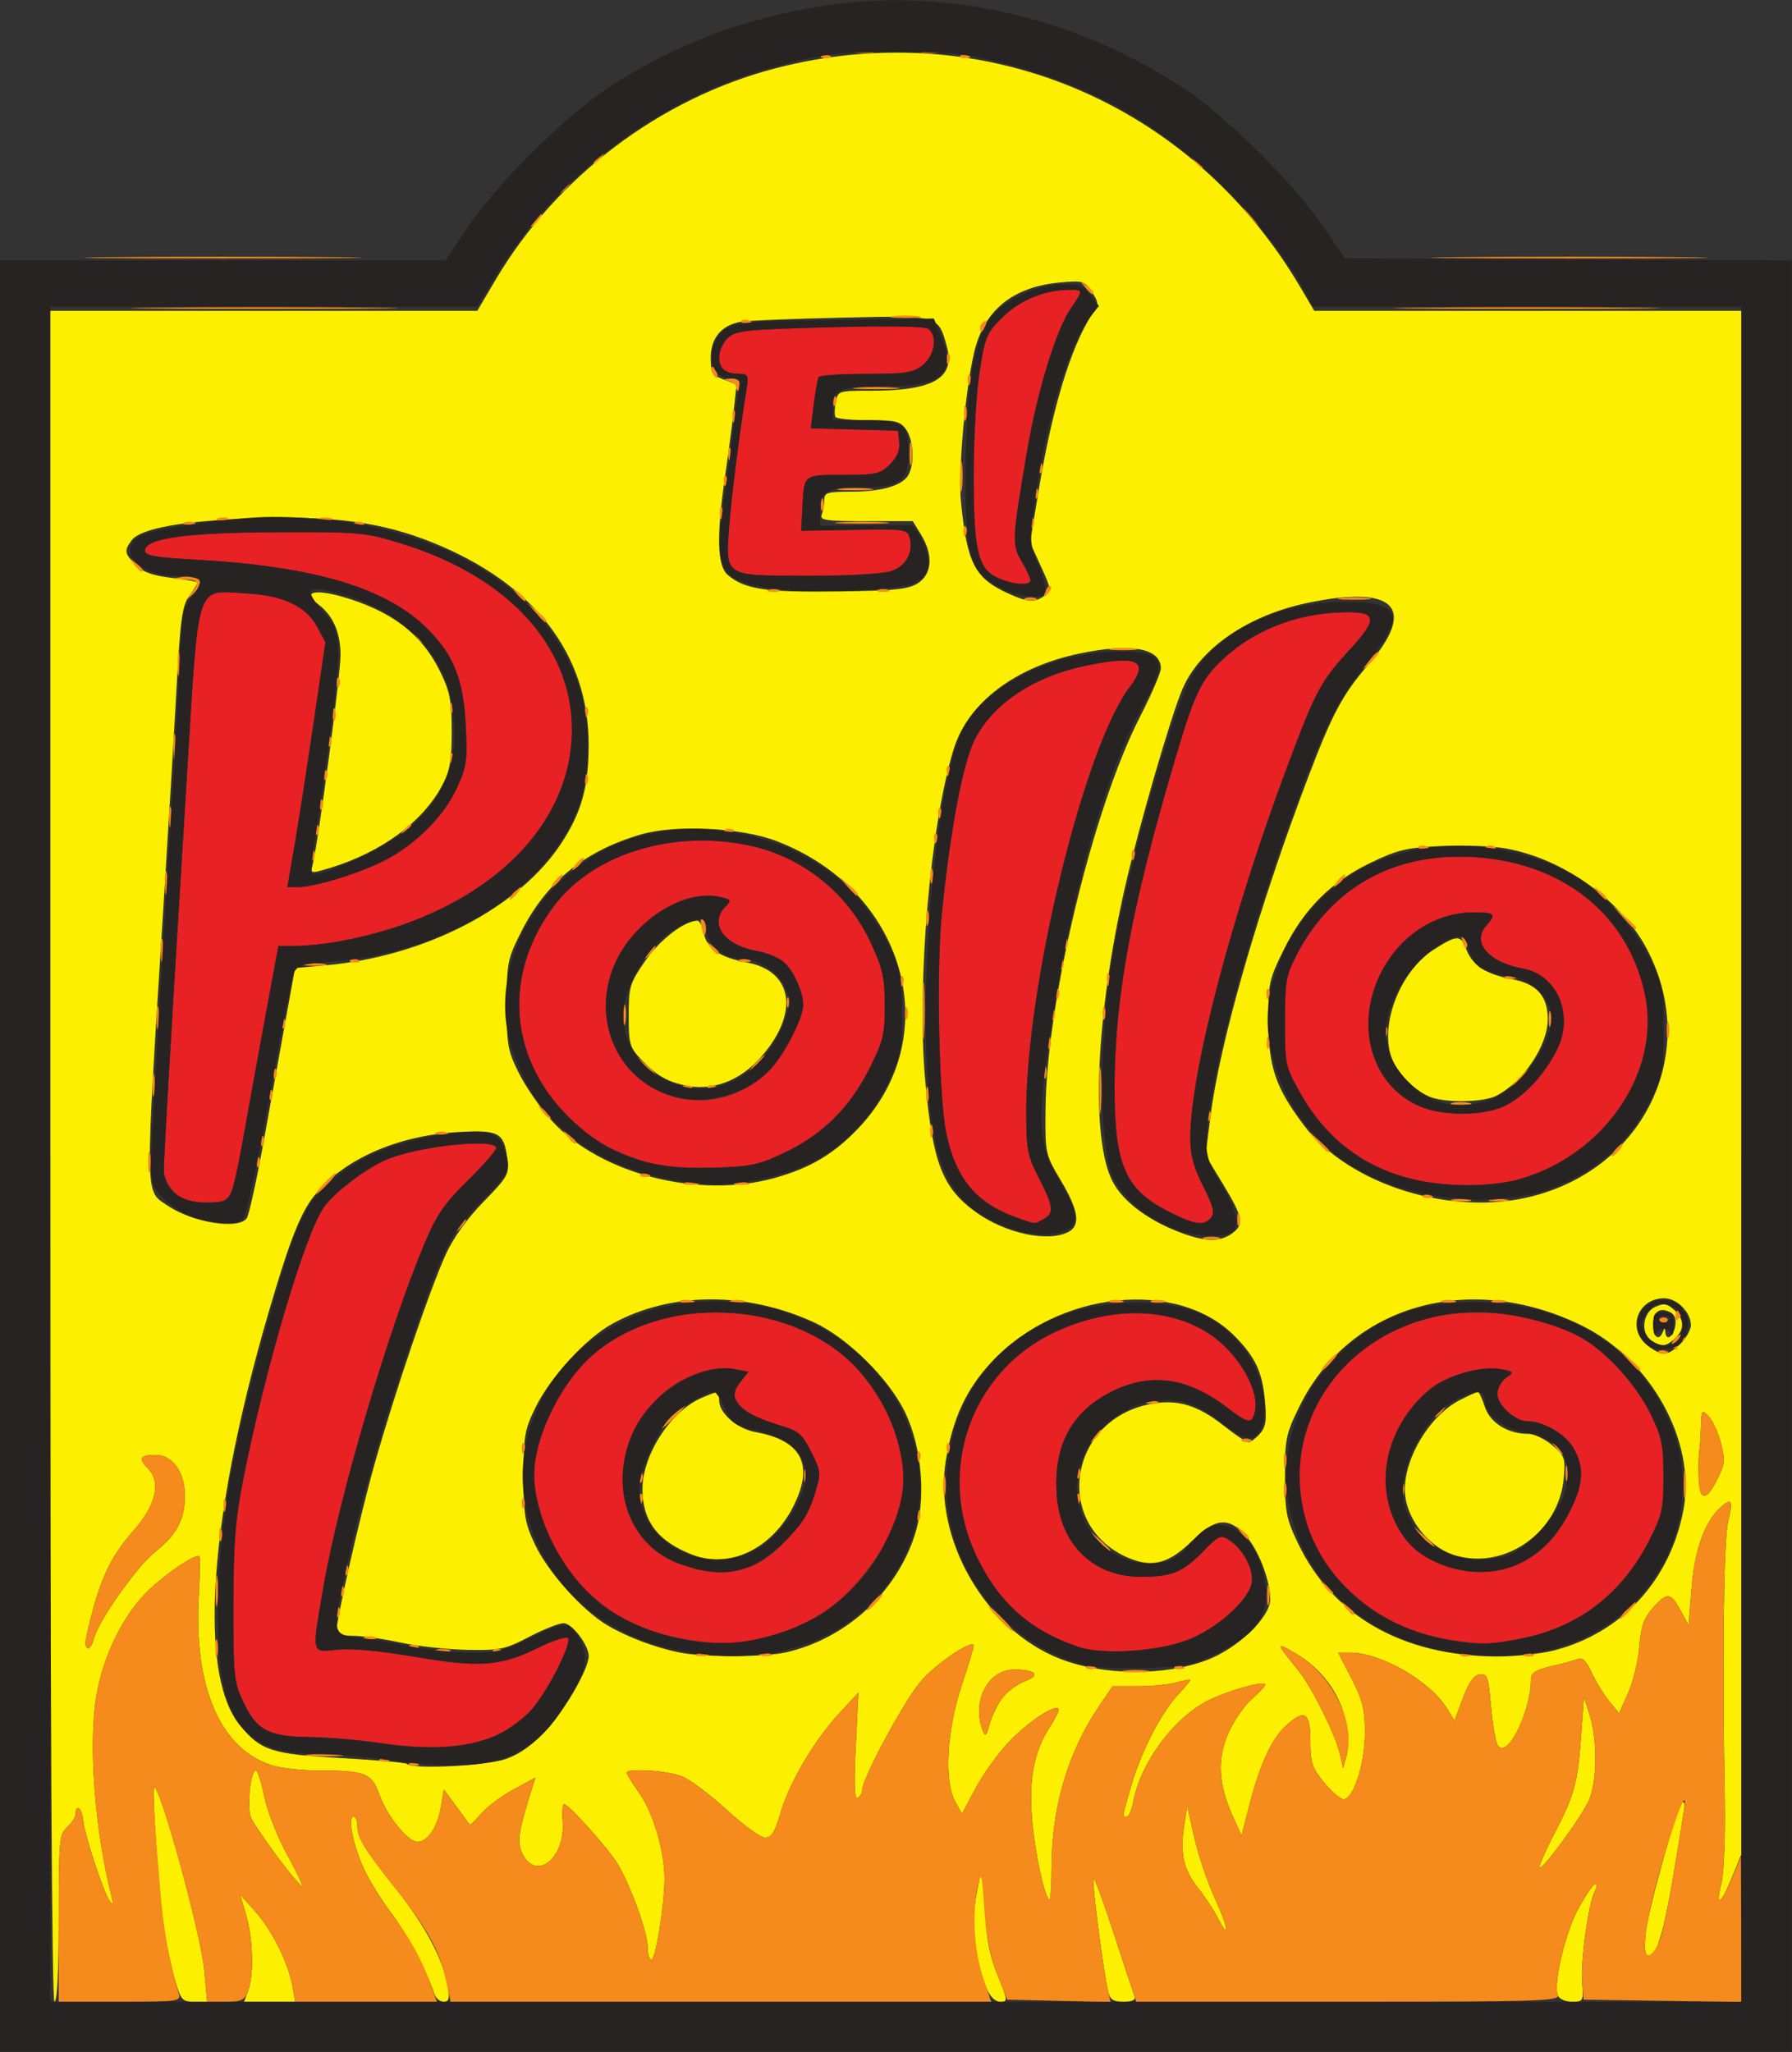 <?xml version="1.0" encoding="UTF-8" standalone="no"?>
<!-- Created with Inkscape (http://www.inkscape.org/) -->

<svg
   xmlns:dc="http://purl.org/dc/elements/1.1/"
   xmlns:cc="http://creativecommons.org/ns#"
   xmlns:rdf="http://www.w3.org/1999/02/22-rdf-syntax-ns#"
   xmlns:svg="http://www.w3.org/2000/svg"
   xmlns="http://www.w3.org/2000/svg"
   xmlns:sodipodi="http://sodipodi.sourceforge.net/DTD/sodipodi-0.dtd"
   xmlns:inkscape="http://www.inkscape.org/namespaces/inkscape"
   width="87.327"
   height="100"
   id="svg2"
   version="1.1"
   inkscape:version="0.48.5 r10040"
   sodipodi:docname="blazepizza.svg">
  <rect width="100%" height="100%" fill="#333333" stroke="none"/>
  <defs
     id="defs4" />
  <sodipodi:namedview
     id="base"
     pagecolor="#ffffff"
     bordercolor="#666666"
     borderopacity="1.0"
     inkscape:pageopacity="0.0"
     inkscape:pageshadow="2"
     inkscape:zoom="5.6"
     inkscape:cx="76.537462"
     inkscape:cy="45.552171"
     inkscape:document-units="px"
     inkscape:current-layer="layer1"
     showgrid="false"
     fit-margin-top="0"
     fit-margin-left="0"
     fit-margin-right="0"
     fit-margin-bottom="0"
     inkscape:window-width="1680"
     inkscape:window-height="987"
     inkscape:window-x="-8"
     inkscape:window-y="-8"
     inkscape:window-maximized="1"
     showguides="true"
     inkscape:guide-bbox="true" />
  <g
     inkscape:label="Layer 1"
     inkscape:groupmode="layer"
     id="layer1"
     transform="translate(989.326,-1835.665)">
    <g
       id="g3481"
       transform="matrix(0.205,0,0,0.205,-743.62,1480.3)">
      <path
         style="fill:#fcf000"
         d="m -1186.612,2008.38 0,-201 50.756,0 50.756,0 4.326,-7.338 c 14.454,-24.518 39.112,-43.166 66.521,-50.308 49.062,-12.784 98.709,7.876 124.712,51.896 l 3.397,5.75 50.766,0 50.766,0 0,183.477 0,183.477 -2.25,5.522 c -2.675,6.566 -3.961,7.227 -2.479,1.275 0.594,-2.384 0.932,-11.274 0.772,-20.25 -0.588,-32.901 -0.252,-61.136 0.78,-65.473 1.254,-5.268 0.893,-5.985 -1.792,-3.555 -3.76,3.403 -6.167,10.133 -6.889,19.264 l -0.693,8.764 -1.717,-3.187 c -2.49,-4.62 -3.351,-4.771 -6.586,-1.15 -2.343,2.622 -2.999,4.431 -3.395,9.355 -0.269,3.357 -1.466,8.312 -2.66,11.009 l -2.17,4.905 -2.398,-2.967 c -1.319,-1.632 -3.178,-4.673 -4.131,-6.758 -1.247,-2.727 -2.177,-3.62 -3.313,-3.18 -0.869,0.337 -3.717,1.107 -6.329,1.713 -3.474,0.806 -4.75,1.58 -4.75,2.881 0,7.855 -5.677,19.338 -7.892,15.963 -0.511,-0.778 -1.243,-4.965 -1.627,-9.305 -0.633,-7.151 -0.887,-7.862 -2.707,-7.586 -1.403,0.213 -2.608,1.917 -3.996,5.648 l -1.987,5.343 -1.777,-2.922 c -3.925,-6.455 -15.721,-13.263 -22.979,-13.263 l -2.89,0 3.175,6.156 c 2.621,5.083 3.175,7.305 3.178,12.75 0.003,7.759 -2.837,16.372 -5.242,15.898 -0.846,-0.167 -2.93,-2.023 -4.63,-4.126 -2.678,-3.311 -3.091,-4.616 -3.091,-9.75 0,-6.84 -1.393,-7.641 -5.947,-3.42 -3.302,3.06 -6.065,9.119 -8.544,18.734 l -1.871,7.259 -2.133,-4.751 c -3.359,-7.483 -3.671,-13.408 -1.027,-19.553 1.233,-2.866 3.807,-6.585 5.72,-8.265 1.913,-1.68 3.307,-3.226 3.097,-3.437 -0.779,-0.779 -9.134,1.627 -13.719,3.95 -8.053,4.081 -15.926,14.73 -17.638,23.86 -0.381,2.032 -1.093,3.695 -1.582,3.695 -1.121,0 -1.203,0.591 0.97,-7.003 2.342,-8.185 7.074,-17.512 11.065,-21.808 1.692,-1.821 3.076,-3.478 3.076,-3.68 0,-0.203 -1.46,0.05 -3.243,0.562 -1.784,0.512 -5.946,0.931 -9.25,0.932 l -6.007,0 -3.211,4.748 c -7.445,11.008 -11.289,24.111 -11.289,38.48 0,4.456 -0.253,7.848 -0.563,7.538 -1.263,-1.263 -3.467,-11.778 -4.073,-19.432 -0.749,-9.463 0.534,-15.978 4.269,-21.68 1.384,-2.113 2.3,-4.059 2.035,-4.324 -1.019,-1.019 -7.193,3.096 -11.702,7.798 -2.592,2.704 -6.183,7.674 -7.98,11.046 l -3.267,6.13 -1.605,-2.905 c -2.712,-4.906 -1.993,-17.177 1.635,-27.905 1.674,-4.95 2.909,-9.144 2.745,-9.32 -0.93,-0.996 -8.856,4.426 -12.468,8.528 -3.882,4.409 -14.025,23.195 -14.025,25.976 0,0.659 -0.487,1.499 -1.083,1.867 -0.768,0.475 -0.899,-3.069 -0.449,-12.191 l 0.634,-12.86 -4.619,5 c -5.942,6.432 -11.834,16.462 -13.954,23.754 -1.287,4.426 -2.112,5.746 -3.595,5.746 -1.059,0 -5.13,-2.941 -9.047,-6.536 -3.917,-3.595 -8.699,-7.195 -10.626,-8 -3.389,-1.416 -13.26,-2.07 -13.26,-0.878 0,0.323 1.334,2.46 2.965,4.75 3.3,4.633 6.035,13.849 6.035,20.333 0,6.277 -2.108,19.331 -3.122,19.331 -0.483,0 -0.878,-1.34 -0.878,-2.977 0,-3.511 -4.096,-14.809 -7.225,-19.925 -2.282,-3.733 -11.603,-14.098 -12.678,-14.098 -0.337,0 -0.477,1.913 -0.312,4.25 0.616,8.723 -6.38,14.199 -9.581,7.5 -1.312,-2.746 -0.97,-5.021 2.356,-15.646 l 0.75,-2.397 -5.238,2.851 c -2.881,1.568 -6.344,4.165 -7.696,5.772 -1.352,1.607 -2.571,2.753 -2.708,2.546 -0.137,-0.207 -1.57,-2.166 -3.185,-4.355 l -2.935,-3.979 -0.746,4.369 c -0.786,4.602 -3.163,8.089 -5.514,8.089 -2.271,0 -7.236,-6.133 -9.027,-11.152 -1.882,-5.271 -3.299,-5.817 -15.145,-5.837 -3.511,-0.01 -8.098,-0.525 -10.194,-1.152 -12.457,-3.732 -18.919,-18.62 -17.626,-40.609 0.299,-5.088 0.333,-9.25 0.074,-9.25 -1.63,0 -7.417,3.895 -11.672,7.857 -6.158,5.733 -11.078,15.548 -12.752,25.444 -1.938,11.453 -0.42,31.527 3.606,47.699 0.485,1.949 0.386,2.169 -0.449,1 -1.508,-2.112 -6.046,-15.946 -6.315,-19.25 -0.223,-2.737 -1.787,-3.968 -1.787,-1.405 0,0.74 -0.9,2.159 -2,3.155 -1.872,1.694 -2,3.08 -2,21.655 0,12.563 -0.367,19.845 -1,19.845 -0.663,0 -1,-67.667 -1,-201 z m 108.37,143.264 c 3.349,-1.2 6.371,-3.389 9.678,-7.007 4.503,-4.927 9.957,-14.491 9.948,-17.445 -0.01,-2.619 -3.974,-7.812 -5.967,-7.812 -1.1,0 -4.794,1.462 -8.209,3.25 -5.711,2.99 -6.894,3.237 -14.765,3.091 -4.706,-0.087 -11.848,-0.875 -15.871,-1.75 -4.023,-0.875 -9.086,-1.591 -11.25,-1.591 -2.164,0 -3.935,-0.388 -3.935,-0.863 0,-2.973 5.687,-27.947 9.141,-40.138 4.859,-17.152 12.964,-41.012 16.871,-49.662 1.76,-3.897 5.053,-8.492 8.958,-12.5 5.772,-5.924 6.144,-6.586 5.693,-10.128 -0.813,-6.387 -1.912,-6.998 -11.627,-6.475 -14.72,0.793 -27.839,6.699 -34.626,15.588 -2.398,3.141 -4.674,8.386 -7.421,17.103 -16.822,53.389 -20.643,95.33 -9.874,108.395 4.938,5.991 7.565,6.833 24.201,7.759 8.212,0.457 15.175,1.076 15.474,1.375 1.362,1.362 18.933,0.474 23.58,-1.192 z m 199.555,-9.035 c -1.322,-6.482 -5.828,-12.553 -11.925,-16.066 -4.828,-2.782 -4.817,-2.722 0.791,4.241 3.12,3.875 8.767,15.236 9.74,19.596 l 0.781,3.5 0.844,-3 c 0.502,-1.784 0.408,-5.136 -0.231,-8.271 z m -81.673,-5.355 c 1.172,-1.585 3.616,-3.419 5.43,-4.075 3.851,-1.393 2.635,-2.759 -2.477,-2.783 -6.353,-0.03 -10.235,7.53 -7.511,14.627 0.555,1.447 0.865,1.141 1.56,-1.54 0.477,-1.841 1.826,-4.643 2.998,-6.229 z m 48.531,-9.044 c 7.4,-2.741 15.218,-10.195 15.218,-14.509 0,-4.602 -2.893,-11.995 -5.992,-15.313 -4.045,-4.33 -7.122,-3.974 -12.636,1.462 -5.397,5.32 -9.359,6.398 -14.946,4.063 -18.181,-7.597 -14.565,-32.963 5.226,-36.66 6.256,-1.169 11.089,0.273 17.257,5.149 2.768,2.188 5.426,3.978 5.907,3.978 0.481,0 1.682,-0.893 2.67,-1.984 1.452,-1.604 1.694,-3.105 1.265,-7.838 -0.619,-6.831 -2.228,-10.319 -7.042,-15.267 -13.609,-13.989 -42.237,-10.988 -58.042,6.083 -5.974,6.452 -9.172,13.38 -10.796,23.383 -3.014,18.561 9.446,40.182 27.13,47.08 10.281,4.01 24.551,4.163 34.782,0.373 z m -99.825,-1.906 c 14.168,-3.265 26.013,-14.049 30.518,-27.784 2.771,-8.447 1.813,-20.743 -2.28,-29.269 -3.843,-8.006 -13.748,-17.779 -21.711,-21.421 -16.043,-7.338 -33.928,-7.232 -47.739,0.285 -6.345,3.453 -14.79,12.619 -18.399,19.967 -2.58,5.255 -2.847,6.781 -2.847,16.298 0,9.314 0.304,11.15 2.696,16.253 3.083,6.58 11.38,15.828 17.323,19.311 4.686,2.746 11.27,5.226 16.981,6.397 5.769,1.183 20.257,1.161 25.458,-0.037 z m -22.458,-23.25 c -8.109,-3.173 -11.731,-7.972 -11.731,-15.542 0,-8.196 6.77,-18.618 14.103,-21.71 4.25,-1.792 4.128,-1.81 4.128,0.624 0,3.03 4.244,6.725 8.638,7.522 10.861,1.968 13.883,7.592 9.237,17.189 -5.081,10.495 -15.274,15.479 -24.376,11.917 z m 205.04,22.784 c 16.064,-4.157 27.584,-16.717 30.7,-33.471 3.032,-16.303 -7.785,-35.772 -24.357,-43.837 -26.629,-12.96 -55.099,-4.74 -66.947,19.329 -3.185,6.47 -3.435,7.674 -3.435,16.5 0,8.58 0.306,10.164 3.097,16.021 8.209,17.227 24.73,26.701 46.943,26.921 4.422,0.044 10.722,-0.615 14,-1.463 z m -23.54,-22.576 c -6.54,-1.943 -12,-9.073 -12,-15.672 0,-7.803 6.068,-17.674 13.057,-21.239 2.125,-1.084 4.071,-1.971 4.326,-1.971 0.254,0 0.996,1.619 1.649,3.597 1.255,3.804 5.461,6.403 10.359,6.403 1.35,0 3.889,1.206 5.641,2.68 2.957,2.488 3.155,3.044 2.758,7.75 -1.084,12.845 -13.869,21.993 -25.79,18.452 z m -323.63,19.779 c 1.048,-4.173 10.207,-17.158 14.505,-20.562 5.207,-4.124 7.125,-7.736 7.125,-13.415 0,-5.562 -2.94,-9.684 -6.906,-9.684 -3.797,0 -4.279,0.815 -1.895,3.199 3.172,3.172 1.958,8.68 -3.205,14.537 -6.045,6.857 -8.542,12.433 -11.426,25.514 -0.735,3.333 0.971,3.722 1.802,0.411 z m 386.042,-38.133 c 1.683,-3.4 1.767,-4.413 0.699,-8.445 -0.667,-2.52 -1.978,-5.357 -2.913,-6.304 -1.603,-1.625 -1.706,-1.482 -1.815,2.5 -0.063,2.322 -0.247,4.897 -0.408,5.722 -0.161,0.825 -0.221,3.675 -0.135,6.333 0.189,5.804 1.76,5.871 4.57,0.194 z m -8.867,-31.982 c 1.35,-1.35 2.455,-3.325 2.455,-4.389 0,-3.064 -3.309,-6.406 -6.344,-6.406 -6.32,0 -8.947,7.303 -4.022,11.177 3.414,2.685 4.916,2.613 7.911,-0.382 z m -6.795,-0.626 c -2.764,-1.61 -2.294,-6.715 0.746,-8.1 2.062,-0.94 2.844,-0.822 4.5,0.676 2.494,2.257 2.557,4.694 0.175,6.849 -2.1,1.9 -2.985,1.994 -5.421,0.575 z m 2.588,-2.17 c 0.404,-1 0.52,-1 0.583,0 0.142,2.246 1.834,1.312 2.33,-1.285 0.324,-1.693 -0.053,-2.811 -1.133,-3.365 -2.557,-1.311 -4.118,-0.18 -4.118,2.984 0,2.953 1.412,3.96 2.338,1.667 z m -102.56,-23.307 c 3.099,-2.171 2.822,-3.831 -1.965,-11.753 l -4.187,-6.93 1.175,-9.306 c 2.237,-17.709 11.521,-49.885 23.36,-80.954 5.597,-14.688 8.1,-19.37 14.007,-26.194 11.914,-13.765 6.52,-19.277 -14.503,-14.823 -14.069,2.981 -25.395,10.812 -29.525,20.414 -2.718,6.319 -10.343,32.593 -13.624,46.951 -7.017,30.702 -8.261,59.936 -2.985,70.153 2.537,4.912 8.913,9.587 16.97,12.442 5.321,1.885 8.587,1.886 11.277,0 z m -38.712,-0.478 c 2.9,-1.552 2.365,-5.133 -1.816,-12.161 -3.717,-6.247 -3.749,-6.397 -3.67,-16.804 0.196,-25.657 11.267,-71.694 22.499,-93.556 2.706,-5.268 4.921,-10.422 4.921,-11.454 0,-4.815 -7.131,-6.087 -19.5,-3.479 -15.172,3.2 -26.332,11.684 -29.717,22.593 -5.598,18.038 -8.867,55.887 -6.805,78.791 1.773,19.706 4.057,25.633 12.101,31.415 7.051,5.068 17.2,7.216 21.988,4.654 z m -195.366,-3.215 c 0.52,-0.688 2.37,-9.125 4.112,-18.75 1.742,-9.625 4.112,-22.729 5.267,-29.12 l 2.1,-11.62 7.415,-0.672 c 23.822,-2.159 46.205,-13.876 56.138,-29.388 4.606,-7.193 6.244,-13.179 6.257,-22.86 0.029,-21.75 -12.976,-38.587 -37.341,-48.343 -11.863,-4.75 -23.506,-6.317 -42.148,-5.67 -17.082,0.592 -27.098,2.404 -29.202,5.281 -1.779,2.433 -1.655,3.127 1.039,5.822 1.703,1.703 4.011,2.532 8.5,3.053 3.389,0.393 6.162,0.914 6.162,1.158 0,0.243 -0.885,1.662 -1.967,3.152 -1.689,2.326 -2.118,5.468 -3.038,22.209 -0.589,10.725 -1.95,33.45 -3.025,50.5 -4.514,71.638 -4.551,68.515 0.854,72.184 5.998,4.072 16.79,5.824 18.875,3.066 z m 15.665,-84.071 c 1.362,-5.437 6.635,-45.098 6.629,-49.861 -0.01,-5.454 -1.834,-9.519 -5.476,-12.183 -3.689,-2.698 -0.735,-3.557 5.802,-1.688 11.715,3.35 18.984,8.884 23.326,17.758 2.363,4.83 2.768,6.905 2.777,14.224 0.01,6.99 -0.409,9.366 -2.262,12.89 -4.548,8.649 -14.558,15.987 -26.858,19.689 -4.4,1.324 -4.473,1.309 -3.937,-0.83 z m 290.101,78.788 c 26.773,-6.973 39.569,-34.287 27.307,-58.29 -6.039,-11.821 -19.726,-21.74 -33.573,-24.33 -3.134,-0.586 -10.043,-0.862 -15.352,-0.613 -8.493,0.398 -10.537,0.878 -17,3.994 -9.41,4.536 -15.859,10.994 -20.636,20.666 -3.516,7.12 -3.708,8.015 -3.661,17.06 0.057,10.828 1.747,15.778 8.396,24.589 10.802,14.314 35.32,21.925 54.519,16.924 z m -24.465,-23.59 c -3.226,-1.286 -6.819,-4.662 -8.596,-8.077 -3.95,-7.593 0.976,-21.549 9.519,-26.966 5.58,-3.538 6.374,-3.532 7.73,0.061 1.399,3.707 4.741,5.867 10.838,7.006 5.84,1.091 8.454,3.988 8.486,9.4 0.037,6.3 -5.677,14.88 -12.178,18.286 -3.076,1.611 -12.073,1.777 -15.799,0.291 z m -155.856,19.293 c 8.594,-2.383 14.311,-5.811 20.21,-12.117 20.705,-22.136 10.686,-56.474 -19.854,-68.041 -8.362,-3.167 -23.877,-3.916 -32.028,-1.546 -13.49,3.922 -22.585,11.329 -28.581,23.277 -3.211,6.399 -3.391,7.314 -3.388,17.257 0,9.673 0.239,10.968 3,16.439 1.648,3.266 5.176,8.325 7.839,11.241 11.456,12.544 34.751,18.495 52.803,13.49 z m -21.645,-22.101 c -4.222,-1.015 -6.549,-2.423 -10,-6.048 -2.772,-2.913 -3,-3.706 -3,-10.464 0,-6.871 0.237,-7.656 3.916,-12.999 3.461,-5.025 9.35,-9.557 12.419,-9.557 0.503,0 1.181,1.33 1.506,2.955 0.731,3.656 3.822,5.763 10.205,6.955 11.061,2.066 12.584,12.039 3.431,22.464 -5.127,5.839 -11.872,8.283 -18.477,6.695 z m 85.858,-116.341 c 1.633,-1.194 1.581,-1.621 -0.854,-6.939 l -2.594,-5.666 2.025,-12.311 c 3.226,-19.612 7.622,-34.145 12.693,-41.969 1.634,-2.521 1.631,-2.797 -0.06,-5.379 -1.678,-2.561 -2.121,-2.691 -7.498,-2.203 -11.306,1.025 -18.144,6.616 -20.49,16.752 -2.127,9.19 -3.8,28.404 -3.09,35.488 1.453,14.5 3.229,17.985 11.01,21.598 4.753,2.208 6.527,2.334 8.858,0.629 z m -30.062,-3.001 c 3.337,-2.188 3.62,-6.714 0.716,-11.477 l -1.982,-3.25 -11.122,0 c -9.731,0 -11.046,-0.198 -10.515,-1.582 0.334,-0.87 0.607,-2.445 0.607,-3.5 0,-1.69 0.757,-1.918 6.351,-1.918 7.378,0 12.284,-1.45 13.67,-4.039 1.472,-2.751 1.178,-8.232 -0.578,-10.738 -1.37,-1.956 -2.444,-2.223 -8.941,-2.223 -4.061,0 -7.594,-0.34 -7.851,-0.756 -0.257,-0.416 -0.231,-1.991 0.058,-3.5 0.521,-2.724 0.585,-2.744 8.658,-2.75 14.664,-0.01 19.812,-3.067 17.749,-10.54 -2.054,-7.437 -1.777,-7.362 -24.952,-6.829 -11.365,0.261 -22.047,0.683 -23.738,0.937 -4.742,0.713 -7.425,3.807 -7.425,8.563 0,3.6 0.34,4.176 3.07,5.207 l 3.07,1.159 -0.652,6.004 c -0.358,3.303 -1.29,10.389 -2.07,15.748 -2.078,14.276 -1.9,21.358 0.59,23.516 3.964,3.436 8.943,4.193 26.038,3.963 13.904,-0.187 16.977,-0.506 19.25,-1.996 z m -176.678,332.023 c -0.839,-2.888 -2.003,-8.4 -2.588,-12.25 -1.091,-7.184 -2.91,-32.692 -2.381,-33.389 1.18,-1.552 11.156,34.654 11.944,43.347 l 0.683,7.542 -3.067,0 c -2.84,0 -3.18,-0.389 -4.592,-5.25 z m 17.407,2.685 c 1.418,-3.73 1.194,-12.371 -0.467,-18.026 l -1.442,-4.909 3.572,4 c 4.026,4.509 7.84,12.154 8.855,17.75 l 0.68,3.75 -6.087,0 -6.087,0 0.975,-2.565 z m 44.328,0.815 c -1.836,-5.499 -6.604,-14.461 -10.243,-19.25 -2.298,-3.025 -5.228,-7.75 -6.511,-10.5 -2.581,-5.535 -3.994,-12.5 -2.536,-12.5 0.515,0 0.937,0.93 0.937,2.066 0,2.986 1.462,5.395 9.154,15.086 7.089,8.932 11.159,16.582 12.287,23.098 0.523,3.022 0.344,3.75 -0.927,3.75 -0.867,0 -1.84,-0.787 -2.161,-1.75 z m 131.184,-1.507 c -2.518,-6.026 -3.588,-14.854 -2.561,-21.129 0.53,-3.238 1.147,-6.071 1.372,-6.295 0.225,-0.225 0.607,3.774 0.85,8.886 0.329,6.941 1.09,10.879 3.005,15.545 2.446,5.963 2.475,6.25 0.629,6.25 -1.238,0 -2.425,-1.172 -3.296,-3.257 z m 28.971,1.007 c -1.267,-5.377 -4.117,-27.754 -3.444,-27.039 0.408,0.434 2.651,6.639 4.984,13.789 2.333,7.15 4.45,13.562 4.704,14.25 0.307,0.83 -0.576,1.25 -2.626,1.25 -2.379,0 -3.21,-0.517 -3.618,-2.25 z m 106.857,0.758 c -1.103,-2.875 1.786,-15.021 4.938,-20.758 1.738,-3.163 3.521,-5.75 3.964,-5.75 0.442,0 0.387,0.787 -0.124,1.75 -1.495,2.817 -3.4,16.542 -2.997,21.598 0.359,4.512 0.286,4.652 -2.419,4.652 -1.55,0 -3.043,-0.663 -3.361,-1.492 z m 20.91,-14.879 c 0.58,-5.62 7.277,-29.526 8.671,-30.955 0.443,-0.454 0.643,0.221 0.445,1.5 -4.344,27.984 -6.01,34.826 -8.479,34.826 -0.842,0 -1.029,-1.573 -0.637,-5.371 z m -101.855,-3.786 c -0.951,-1.839 -2.999,-4.924 -4.552,-6.857 -3.419,-4.255 -4.352,-8.354 -3.348,-14.703 l 0.756,-4.783 1.685,7.5 c 0.927,4.125 3.119,10.608 4.871,14.408 3.257,7.062 3.709,10.473 0.588,4.435 z m -223.314,-14.161 c -2.95,-3.95 -5.812,-8.16 -6.36,-9.355 -1.048,-2.286 -0.157,-11.328 1.116,-11.328 0.406,0 1.315,2.812 2.019,6.25 0.704,3.438 3.091,9.54 5.304,13.562 2.213,4.022 3.857,7.479 3.654,7.682 -0.203,0.203 -2.784,-2.862 -5.734,-6.812 z m 299.895,2.319 c 0,-0.608 1.592,-4.181 3.538,-7.941 4.791,-9.258 5.55,-12.014 6.352,-23.061 l 0.69,-9.5 1.394,4.5 c 1.811,5.846 1.729,15.568 -0.169,20 -1.712,3.997 -11.804,17.678 -11.804,16.001 z"
         id="path3489"
         inkscape:connector-curvature="0" />
      <path
         style="fill:#f58b1d"
         d="m -1184.612,2189.535 c 0,-18.575 0.128,-19.961 2,-21.655 1.1,-0.996 2,-2.415 2,-3.155 0,-2.563 1.565,-1.333 1.787,1.405 0.269,3.304 4.807,17.138 6.315,19.25 0.835,1.169 0.934,0.949 0.449,-1 -4.026,-16.172 -5.544,-36.246 -3.606,-47.699 1.675,-9.896 6.594,-19.712 12.752,-25.444 4.256,-3.962 10.043,-7.857 11.672,-7.857 0.258,0 0.225,4.162 -0.074,9.25 -1.293,21.989 5.169,36.876 17.626,40.609 2.095,0.628 6.683,1.146 10.194,1.152 11.846,0.02 13.263,0.567 15.145,5.837 1.792,5.018 6.757,11.152 9.027,11.152 2.351,0 4.728,-3.487 5.514,-8.089 l 0.746,-4.369 2.935,3.979 c 1.615,2.189 3.048,4.148 3.185,4.355 0.137,0.206 1.356,-0.939 2.708,-2.546 1.352,-1.607 4.815,-4.204 7.696,-5.772 l 5.238,-2.851 -0.75,2.397 c -3.325,10.626 -3.667,12.9 -2.356,15.646 3.201,6.7 10.197,1.224 9.581,-7.5 -0.165,-2.337 -0.025,-4.25 0.312,-4.25 1.074,0 10.395,10.365 12.678,14.098 3.128,5.116 7.225,16.414 7.225,19.925 0,1.637 0.395,2.977 0.878,2.977 1.014,0 3.122,-13.053 3.122,-19.331 0,-6.484 -2.735,-15.7 -6.035,-20.333 -1.631,-2.29 -2.965,-4.427 -2.965,-4.75 0,-1.192 9.871,-0.538 13.26,0.878 1.927,0.805 6.709,4.405 10.626,8 3.917,3.595 7.988,6.536 9.047,6.536 1.483,0 2.309,-1.32 3.595,-5.746 2.12,-7.293 8.012,-17.322 13.954,-23.754 l 4.619,-5 -0.634,12.86 c -0.449,9.122 -0.319,12.666 0.449,12.191 0.596,-0.368 1.083,-1.208 1.083,-1.867 0,-2.781 10.143,-21.567 14.025,-25.976 3.612,-4.102 11.538,-9.524 12.468,-8.528 0.164,0.176 -1.071,4.37 -2.745,9.32 -3.628,10.727 -4.347,22.998 -1.635,27.905 l 1.605,2.905 3.267,-6.13 c 1.797,-3.372 5.388,-8.342 7.98,-11.046 4.509,-4.703 10.683,-8.817 11.702,-7.798 0.265,0.265 -0.65,2.211 -2.035,4.324 -3.735,5.701 -5.018,12.217 -4.269,21.68 0.606,7.654 2.809,18.169 4.073,19.432 0.31,0.31 0.563,-3.082 0.563,-7.538 0,-14.369 3.844,-27.472 11.289,-38.48 l 3.211,-4.748 6.007,0 c 3.304,0 7.466,-0.42 9.25,-0.932 1.784,-0.512 3.243,-0.764 3.243,-0.562 0,0.203 -1.384,1.859 -3.076,3.68 -3.991,4.296 -8.723,13.624 -11.065,21.809 -2.172,7.594 -2.091,7.003 -0.97,7.003 0.489,0 1.201,-1.663 1.582,-3.695 1.713,-9.13 9.585,-19.78 17.638,-23.86 4.584,-2.323 12.94,-4.729 13.719,-3.95 0.21,0.21 -1.183,1.757 -3.097,3.437 -1.913,1.68 -4.487,5.399 -5.72,8.265 -2.643,6.145 -2.332,12.07 1.027,19.553 l 2.133,4.751 1.871,-7.259 c 2.479,-9.615 5.242,-15.674 8.544,-18.734 4.554,-4.22 5.947,-3.419 5.947,3.42 0,5.134 0.414,6.439 3.091,9.75 1.7,2.102 3.784,3.959 4.63,4.126 2.405,0.474 5.246,-8.139 5.242,-15.898 -0.002,-5.445 -0.556,-7.667 -3.178,-12.75 l -3.175,-6.156 2.89,0 c 7.258,0 19.054,6.808 22.979,13.263 l 1.777,2.922 1.987,-5.343 c 1.388,-3.731 2.593,-5.435 3.996,-5.648 1.82,-0.277 2.074,0.435 2.707,7.586 0.384,4.34 1.116,8.527 1.627,9.305 2.215,3.374 7.892,-8.108 7.892,-15.963 0,-1.301 1.276,-2.075 4.75,-2.881 2.612,-0.606 5.461,-1.377 6.329,-1.713 1.136,-0.44 2.066,0.453 3.313,3.18 0.953,2.085 2.812,5.127 4.131,6.758 l 2.398,2.967 2.17,-4.905 c 1.193,-2.698 2.39,-7.652 2.66,-11.009 0.395,-4.924 1.052,-6.733 3.395,-9.355 3.235,-3.621 4.096,-3.47 6.586,1.15 l 1.717,3.187 0.693,-8.764 c 0.722,-9.131 3.129,-15.861 6.889,-19.264 2.684,-2.429 3.045,-1.712 1.792,3.555 -1.032,4.337 -1.369,32.572 -0.78,65.473 0.161,8.976 -0.178,17.866 -0.772,20.25 -1.454,5.839 -0.224,5.332 2.427,-1.001 l 2.197,-5.249 0.053,17.272 0.053,17.272 -18.75,-0.272 -18.75,-0.272 -0.333,-4.5 c -0.369,-4.987 1.525,-18.517 2.975,-21.25 0.511,-0.963 0.567,-1.75 0.124,-1.75 -0.442,0 -2.226,2.587 -3.964,5.75 -3.152,5.736 -6.041,17.882 -4.938,20.758 0.503,1.311 -5.554,1.492 -49.819,1.492 l -50.392,0 -4.675,-14.25 c -2.571,-7.838 -5.008,-14.605 -5.416,-15.039 -0.675,-0.718 2.182,21.682 3.453,27.07 l 0.538,2.281 -12.273,-0.281 -12.273,-0.281 -2.414,-6 c -1.656,-4.117 -2.614,-8.982 -3.052,-15.5 -0.582,-8.674 -0.717,-9.152 -1.546,-5.5 -1.421,6.26 -0.896,15.462 1.24,21.75 l 1.954,5.75 -64.262,0 -64.262,0 -1.079,-5.033 c -1.514,-7.06 -4.321,-12.167 -12.075,-21.967 -7.556,-9.551 -9.012,-11.963 -9.012,-14.934 0,-1.136 -0.422,-2.066 -0.937,-2.066 -1.458,0 -0.045,6.965 2.536,12.5 1.282,2.75 4.191,7.465 6.463,10.479 4.491,5.956 7.376,11.176 9.492,17.174 l 1.357,3.847 -16.844,0 -16.844,0 -0.68,-3.75 c -1.015,-5.596 -4.829,-13.241 -8.855,-17.75 l -3.572,-4 1.442,4.909 c 1.661,5.655 1.885,14.296 0.467,18.026 -0.842,2.215 -1.573,2.565 -5.362,2.565 l -4.387,0 -0.683,-7.542 c -0.768,-8.48 -10.346,-43.458 -11.9,-43.458 -0.428,0 -0.01,7.228 1.373,23.713 0.878,10.467 2.195,17.883 4.534,25.537 0.492,1.611 -0.622,1.75 -14.033,1.75 l -14.567,0 0,-19.845 z m 380.456,5.595 c 1.109,-2.661 3.044,-12.956 5.934,-31.576 0.839,-5.406 -1.504,0.186 -4.906,11.705 -4.054,13.726 -5.505,23.121 -3.573,23.121 0.655,0 1.8,-1.462 2.545,-3.25 z m -105.625,-10.342 c -1.752,-3.799 -3.944,-10.283 -4.871,-14.408 l -1.685,-7.5 -0.756,4.783 c -1.004,6.349 -0.07,10.448 3.348,14.703 1.553,1.933 3.601,5.018 4.552,6.857 3.121,6.038 2.669,2.627 -0.588,-4.435 z m -220.647,-10.595 c -2.213,-4.022 -4.6,-10.125 -5.304,-13.562 -0.704,-3.438 -1.613,-6.25 -2.019,-6.25 -1.273,0 -2.164,9.041 -1.116,11.328 1.314,2.867 11.618,16.642 12.094,16.167 0.203,-0.203 -1.441,-3.66 -3.654,-7.682 z m 309.619,-12.812 c 1.898,-4.432 1.98,-14.154 0.169,-20 l -1.394,-4.5 -0.69,9.5 c -0.802,11.046 -1.561,13.803 -6.352,23.061 -1.946,3.76 -3.538,7.333 -3.538,7.941 0,1.677 10.093,-12.005 11.804,-16.001 z m -280.534,-8.604 c 0.332,-0.332 1.195,-0.368 1.917,-0.079 0.798,0.319 0.561,0.556 -0.604,0.604 -1.054,0.043 -1.645,-0.193 -1.312,-0.525 z m 221.26,-2.396 c -0.973,-4.361 -6.62,-15.722 -9.74,-19.596 -5.608,-6.963 -5.619,-7.023 -0.791,-4.241 8.667,4.995 14.38,16.432 12.156,24.337 l -0.844,3 -0.781,-3.5 z m -228.26,1.396 c 0.332,-0.332 1.195,-0.368 1.917,-0.079 0.798,0.319 0.561,0.556 -0.604,0.604 -1.054,0.043 -1.645,-0.193 -1.312,-0.525 z m -17.021,-1.124 c 2.062,-0.216 5.438,-0.216 7.5,0 2.062,0.216 0.375,0.392 -3.75,0.392 -4.125,0 -5.812,-0.176 -3.75,-0.392 z m 160.443,-5.629 c -2.723,-7.097 1.158,-14.657 7.511,-14.627 5.112,0.024 6.328,1.39 2.477,2.783 -3.81,1.378 -7.184,5.502 -8.428,10.304 -0.695,2.682 -1.005,2.987 -1.56,1.54 z m 33.557,-14.359 c 1.512,-0.229 3.987,-0.229 5.5,0 1.512,0.229 0.275,0.416 -2.75,0.416 -3.025,0 -4.263,-0.187 -2.75,-0.416 z m -8.979,-0.888 c 0.332,-0.332 1.195,-0.368 1.917,-0.079 0.798,0.319 0.561,0.556 -0.604,0.604 -1.054,0.043 -1.645,-0.193 -1.312,-0.525 z m 21,0 c 0.332,-0.332 1.195,-0.368 1.917,-0.079 0.798,0.319 0.561,0.556 -0.604,0.604 -1.054,0.043 -1.645,-0.193 -1.312,-0.525 z m -228.039,-4.396 c 0,-1.925 0.206,-2.712 0.457,-1.75 0.252,0.963 0.252,2.538 0,3.5 -0.252,0.963 -0.457,0.175 -0.457,-1.75 z m 114.518,1.338 c 0.688,-0.277 1.812,-0.277 2.5,0 0.688,0.277 0.125,0.504 -1.25,0.504 -1.375,0 -1.938,-0.227 -1.25,-0.504 z m 15,0 c 0.688,-0.277 1.812,-0.277 2.5,0 0.688,0.277 0.125,0.504 -1.25,0.504 -1.375,0 -1.938,-0.227 -1.25,-0.504 z m 166.521,0.058 c 0.332,-0.332 1.195,-0.368 1.917,-0.079 0.798,0.319 0.561,0.556 -0.604,0.604 -1.054,0.043 -1.645,-0.193 -1.312,-0.525 z m 15,0 c 0.332,-0.332 1.195,-0.368 1.917,-0.079 0.798,0.319 0.561,0.556 -0.604,0.604 -1.054,0.043 -1.645,-0.193 -1.312,-0.525 z m -258.54,-1.052 c 0.677,-0.274 2.027,-0.291 3,-0.037 0.973,0.254 0.419,0.478 -1.231,0.498 -1.65,0.02 -2.446,-0.187 -1.769,-0.461 z m 13.54,0.052 c 0.332,-0.332 1.195,-0.368 1.917,-0.079 0.798,0.319 0.561,0.556 -0.604,0.604 -1.054,0.043 -1.645,-0.193 -1.312,-0.525 z m -96.703,-3.146 c 2.884,-13.081 5.381,-18.657 11.426,-25.514 5.163,-5.857 6.378,-11.364 3.205,-14.537 -2.385,-2.385 -1.902,-3.199 1.895,-3.199 3.966,0 6.906,4.123 6.906,9.684 0,5.679 -1.919,9.291 -7.125,13.415 -4.297,3.404 -13.457,16.389 -14.505,20.562 -0.831,3.311 -2.537,2.922 -1.802,-0.411 z m 76.703,2.146 c 0.332,-0.332 1.195,-0.368 1.917,-0.079 0.798,0.319 0.561,0.556 -0.604,0.604 -1.054,0.043 -1.645,-0.193 -1.312,-0.525 z m -10.521,-2.058 c 0.688,-0.277 1.812,-0.277 2.5,0 0.688,0.277 0.125,0.504 -1.25,0.504 -1.375,0 -1.938,-0.227 -1.25,-0.504 z m 150.75,-4.338 c -1.581,-1.65 -2.649,-3 -2.374,-3 0.275,0 1.793,1.35 3.374,3 1.581,1.65 2.649,3 2.374,3 -0.275,0 -1.793,-1.35 -3.374,-3 z m -157.421,-1.417 c -0.043,-1.054 0.193,-1.645 0.525,-1.312 0.332,0.332 0.368,1.195 0.079,1.917 -0.319,0.798 -0.556,0.561 -0.604,-0.604 z m 306.421,-0.583 c 0.995,-1.1 2.035,-2 2.31,-2 0.275,0 -0.314,0.9 -1.31,2 -0.995,1.1 -2.035,2 -2.31,2 -0.275,0 0.314,-0.9 1.31,-2 z m -335.19,-4.5 c -0.01,-3.3 0.176,-4.771 0.405,-3.268 0.228,1.503 0.233,4.203 0.01,6 -0.223,1.797 -0.409,0.568 -0.415,-2.732 z m 268.563,3.75 c -1.244,-1.586 -1.208,-1.621 0.378,-0.378 1.666,1.306 2.195,2.128 1.372,2.128 -0.208,0 -0.995,-0.787 -1.75,-1.75 z m -112.372,-1.25 c 0.995,-1.1 2.035,-2 2.31,-2 0.275,0 -0.314,0.9 -1.31,2 -0.995,1.1 -2.035,2 -2.31,2 -0.275,0 0.314,-0.9 1.31,-2 z m 93.752,-1.5 c -0.011,-2.2 0.185,-3.218 0.435,-2.262 0.25,0.956 0.259,2.756 0.02,4 -0.239,1.244 -0.444,0.462 -0.455,-1.738 z m -220.173,-0.917 c -0.043,-1.054 0.193,-1.645 0.525,-1.312 0.332,0.332 0.368,1.195 0.079,1.917 -0.319,0.798 -0.556,0.561 -0.604,-0.604 z m 233.794,-1.333 c -1.244,-1.586 -1.208,-1.621 0.378,-0.378 1.666,1.306 2.195,2.128 1.372,2.128 -0.208,0 -0.995,-0.787 -1.75,-1.75 z m -232.794,-3.667 c -0.043,-1.054 0.193,-1.645 0.525,-1.312 0.332,0.332 0.368,1.195 0.079,1.917 -0.319,0.798 -0.556,0.561 -0.604,-0.604 z m 178.845,-7.333 -2.424,-2.75 2.75,2.424 c 1.512,1.333 2.75,2.571 2.75,2.75 0,0.784 -0.81,0.146 -3.076,-2.424 z m 77,-1 -2.424,-2.75 2.75,2.424 c 1.512,1.333 2.75,2.571 2.75,2.75 0,0.784 -0.81,0.146 -3.076,-2.424 z m -285.766,-0.25 c 0,-1.375 0.227,-1.938 0.504,-1.25 0.277,0.688 0.277,1.812 0,2.5 -0.277,0.688 -0.504,0.125 -0.504,-1.25 z m 242.715,-0.75 c -1.244,-1.586 -1.208,-1.621 0.378,-0.378 1.666,1.306 2.195,2.128 1.372,2.128 -0.208,0 -0.995,-0.787 -1.75,-1.75 z m -76.793,-3.667 c -0.043,-1.054 0.193,-1.645 0.525,-1.312 0.332,0.332 0.368,1.195 0.079,1.917 -0.319,0.798 -0.556,0.561 -0.604,-0.604 z m -164.921,-2.583 c 0,-1.375 0.227,-1.938 0.504,-1.25 0.277,0.688 0.277,1.812 0,2.5 -0.277,0.688 -0.504,0.125 -0.504,-1.25 z m 70.921,-0.417 c -0.043,-1.054 0.193,-1.645 0.525,-1.312 0.332,0.332 0.368,1.195 0.079,1.917 -0.319,0.798 -0.556,0.561 -0.604,-0.604 z m 28,-1 c -0.043,-1.054 0.193,-1.645 0.525,-1.312 0.332,0.332 0.368,1.195 0.079,1.917 -0.319,0.798 -0.556,0.561 -0.604,-0.604 z m 104,0 c -0.043,-1.054 0.193,-1.645 0.525,-1.312 0.332,0.332 0.368,1.195 0.079,1.917 -0.319,0.798 -0.556,0.561 -0.604,-0.604 z m 144.221,-3.583 c 0,-3.025 0.187,-4.263 0.417,-2.75 0.229,1.512 0.229,3.987 0,5.5 -0.229,1.512 -0.417,0.275 -0.417,-2.75 z m -176.047,0.5 c -0.011,-2.2 0.185,-3.218 0.435,-2.262 0.25,0.956 0.259,2.756 0.02,4 -0.239,1.244 -0.444,0.462 -0.455,-1.738 z m 80.943,1 c -0.02,-1.65 0.187,-2.446 0.461,-1.769 0.274,0.677 0.291,2.027 0.037,3 -0.254,0.973 -0.478,0.419 -0.498,-1.231 z m 27.963,-0.5 c 0,-1.375 0.227,-1.938 0.504,-1.25 0.277,0.688 0.277,1.812 0,2.5 -0.277,0.688 -0.504,0.125 -0.504,-1.25 z m 70.685,-2.667 c -0.087,-2.658 -0.026,-5.508 0.135,-6.333 0.161,-0.825 0.344,-3.4 0.408,-5.722 0.109,-3.982 0.212,-4.125 1.815,-2.5 0.935,0.947 2.245,3.784 2.913,6.304 1.068,4.033 0.984,5.045 -0.699,8.445 -2.81,5.676 -4.381,5.609 -4.57,-0.194 z m -251.763,0.25 c -0.043,-1.054 0.193,-1.645 0.525,-1.312 0.332,0.332 0.368,1.195 0.079,1.917 -0.319,0.798 -0.556,0.561 -0.604,-0.604 z m 39.079,-0.583 c 0,-1.375 0.227,-1.938 0.504,-1.25 0.277,0.688 0.277,1.812 0,2.5 -0.277,0.688 -0.504,0.125 -0.504,-1.25 z m 181.037,-0.5 c -0.02,-1.65 0.187,-2.446 0.461,-1.769 0.274,0.677 0.291,2.027 0.037,3 -0.254,0.973 -0.478,0.419 -0.498,-1.231 z m -116.116,0.083 c -0.043,-1.054 0.193,-1.645 0.525,-1.312 0.332,0.332 0.368,1.195 0.079,1.917 -0.319,0.798 -0.556,0.561 -0.604,-0.604 z m 49.116,-3.083 c -0.02,-1.65 0.187,-2.446 0.461,-1.769 0.274,0.677 0.291,2.027 0.037,3 -0.254,0.973 -0.478,0.419 -0.498,-1.231 z m -87.116,-0.917 c -0.043,-1.054 0.193,-1.645 0.525,-1.312 0.332,0.332 0.368,1.195 0.079,1.917 -0.319,0.798 -0.556,0.561 -0.604,-0.604 z m -94,-2 c -0.043,-1.054 0.193,-1.645 0.525,-1.312 0.332,0.332 0.368,1.195 0.079,1.917 -0.319,0.798 -0.556,0.561 -0.604,-0.604 z m 101,0 c -0.043,-1.054 0.193,-1.645 0.525,-1.312 0.332,0.332 0.368,1.195 0.079,1.917 -0.319,0.798 -0.556,0.561 -0.604,-0.604 z m 144.793,-0.333 c -1.244,-1.586 -1.208,-1.621 0.378,-0.378 0.963,0.755 1.75,1.542 1.75,1.75 0,0.823 -0.821,0.293 -2.128,-1.372 z m -109.872,-2.75 c 0.685,-0.825 1.47,-1.5 1.745,-1.5 0.275,0 -0.06,0.675 -0.745,1.5 -0.685,0.825 -1.47,1.5 -1.745,1.5 -0.275,0 0.06,-0.675 0.745,-1.5 z m 35.271,0.896 c 0.332,-0.332 1.195,-0.368 1.917,-0.079 0.798,0.319 0.561,0.556 -0.604,0.604 -1.054,0.043 -1.645,-0.193 -1.312,-0.525 z m -138.271,-2.522 c 0,-0.275 1.35,-1.793 3,-3.374 1.65,-1.581 3,-2.649 3,-2.374 0,0.275 -1.35,1.793 -3,3.374 -1.65,1.581 -3,2.649 -3,2.374 z m 185,-4.374 c 0.685,-0.825 1.47,-1.5 1.745,-1.5 0.275,0 -0.06,0.675 -0.745,1.5 -0.685,0.825 -1.47,1.5 -1.745,1.5 -0.275,0 0.06,-0.675 0.745,-1.5 z m -69.25,-2.162 c 0.688,-0.277 1.812,-0.277 2.5,0 0.688,0.277 0.125,0.504 -1.25,0.504 -1.375,0 -1.938,-0.227 -1.25,-0.504 z m 42.75,-9.338 c 0.995,-1.1 2.035,-2 2.31,-2 0.275,0 -0.314,0.9 -1.31,2 -0.995,1.1 -2.035,2 -2.31,2 -0.275,0 0.314,-0.9 1.31,-2 z m 71.424,-0.75 -2.424,-2.75 2.75,2.424 c 1.512,1.333 2.75,2.571 2.75,2.75 0,0.784 -0.81,0.146 -3.076,-2.424 z m 7.347,-1.854 c 0.332,-0.332 1.195,-0.368 1.917,-0.079 0.798,0.319 0.561,0.556 -0.604,0.604 -1.054,0.043 -1.645,-0.193 -1.312,-0.525 z m 3.299,-1.282 c -0.301,-0.488 0.082,-1.409 0.852,-2.049 0.983,-0.816 1.597,-0.842 2.063,-0.089 0.365,0.59 0.067,0.95 -0.661,0.798 -0.728,-0.151 -1.212,0.288 -1.074,0.975 0.29,1.448 -0.382,1.655 -1.18,0.363 z m -2.967,-5.947 c -0.283,-0.458 0.12,-0.833 0.897,-0.833 0.777,0 1.18,0.375 0.897,0.833 -0.283,0.458 -0.687,0.833 -0.897,0.833 -0.21,0 -0.614,-0.375 -0.897,-0.833 z m 3.73,-1.5 c 0,-0.733 0.593,-1.333 1.317,-1.333 0.985,0 1.038,0.337 0.211,1.333 -0.609,0.733 -1.201,1.333 -1.317,1.333 -0.116,0 -0.211,-0.6 -0.211,-1.333 z m -236.602,-3.323 c 0.677,-0.274 2.027,-0.291 3,-0.037 0.973,0.254 0.419,0.478 -1.231,0.498 -1.65,0.02 -2.446,-0.187 -1.769,-0.461 z m 12,0 c 0.677,-0.274 2.027,-0.291 3,-0.037 0.973,0.254 0.419,0.478 -1.231,0.498 -1.65,0.02 -2.446,-0.187 -1.769,-0.461 z m 90,0 c 0.677,-0.274 2.027,-0.291 3,-0.037 0.973,0.254 0.419,0.478 -1.231,0.498 -1.65,0.02 -2.446,-0.187 -1.769,-0.461 z m 10,0 c 0.677,-0.274 2.027,-0.291 3,-0.037 0.973,0.254 0.419,0.478 -1.231,0.498 -1.65,0.02 -2.446,-0.187 -1.769,-0.461 z m 69,0 c 0.677,-0.274 2.027,-0.291 3,-0.037 0.973,0.254 0.419,0.478 -1.231,0.498 -1.65,0.02 -2.446,-0.187 -1.769,-0.461 z m 12,0 c 0.677,-0.274 2.027,-0.291 3,-0.037 0.973,0.254 0.419,0.478 -1.231,0.498 -1.65,0.02 -2.446,-0.187 -1.769,-0.461 z m -68.481,-15.033 c 0.963,-0.252 2.538,-0.252 3.5,0 0.963,0.252 0.175,0.457 -1.75,0.457 -1.925,0 -2.712,-0.206 -1.75,-0.457 z m -177.25,-2.811 c 0.685,-0.825 1.47,-1.5 1.745,-1.5 0.275,0 -0.06,0.675 -0.745,1.5 -0.685,0.825 -1.47,1.5 -1.745,1.5 -0.275,0 0.06,-0.675 0.745,-1.5 z m 185.158,-1.5 c 0,-1.375 0.227,-1.938 0.504,-1.25 0.277,0.688 0.277,1.812 0,2.5 -0.277,0.688 -0.504,0.125 -0.504,-1.25 z m 51.08,-4.687 c 0.956,-0.25 2.756,-0.259 4,-0.02 1.244,0.239 0.462,0.444 -1.738,0.455 -2.2,0.011 -3.218,-0.185 -2.262,-0.435 z m 9,0 c 0.956,-0.25 2.756,-0.259 4,-0.02 1.244,0.239 0.462,0.444 -1.738,0.455 -2.2,0.011 -3.218,-0.185 -2.262,-0.435 z m -15.968,-0.917 c 0.332,-0.332 1.195,-0.368 1.917,-0.079 0.798,0.319 0.561,0.556 -0.604,0.604 -1.054,0.043 -1.645,-0.193 -1.312,-0.525 z m -261.271,-2.896 c 1.292,-1.375 2.574,-2.5 2.849,-2.5 0.275,0 -0.557,1.125 -1.849,2.5 -1.292,1.375 -2.574,2.5 -2.849,2.5 -0.275,0 0.557,-1.125 1.849,-2.5 z m 85.731,-0.156 c 0.677,-0.274 2.027,-0.291 3,-0.037 0.973,0.254 0.419,0.478 -1.231,0.498 -1.65,0.02 -2.446,-0.187 -1.769,-0.461 z m 12,0 c 0.677,-0.274 2.027,-0.291 3,-0.037 0.973,0.254 0.419,0.478 -1.231,0.498 -1.65,0.02 -2.446,-0.187 -1.769,-0.461 z m -139.479,-4.844 c -0.011,-2.2 0.185,-3.218 0.435,-2.262 0.25,0.956 0.259,2.756 0.02,4 -0.239,1.244 -0.444,0.462 -0.455,-1.738 z m 117.019,2.896 c 0.332,-0.332 1.195,-0.368 1.917,-0.079 0.798,0.319 0.561,0.556 -0.604,0.604 -1.054,0.043 -1.645,-0.193 -1.312,-0.525 z m -91.192,-2.812 c -0.043,-1.054 0.193,-1.645 0.525,-1.312 0.332,0.332 0.368,1.195 0.079,1.917 -0.319,0.798 -0.556,0.561 -0.604,-0.604 z m 322.921,-3.083 c 0.685,-0.825 1.47,-1.5 1.745,-1.5 0.275,0 -0.06,0.675 -0.745,1.5 -0.685,0.825 -1.47,1.5 -1.745,1.5 -0.275,0 0.06,-0.675 0.745,-1.5 z m -71.076,-2.25 -2.424,-2.75 2.75,2.424 c 1.512,1.333 2.75,2.571 2.75,2.75 0,0.784 -0.81,0.146 -3.076,-2.424 z m -250.845,0.333 c -0.043,-1.054 0.193,-1.645 0.525,-1.312 0.332,0.332 0.368,1.195 0.079,1.917 -0.319,0.798 -0.556,0.561 -0.604,-0.604 z m 72.793,-1.333 c -1.244,-1.586 -1.208,-1.621 0.378,-0.378 0.963,0.755 1.75,1.542 1.75,1.75 0,0.823 -0.821,0.293 -2.128,-1.372 z m 86.285,-1.25 c 0,-1.375 0.227,-1.938 0.504,-1.25 0.277,0.688 0.277,1.812 0,2.5 -0.277,0.688 -0.504,0.125 -0.504,-1.25 z m -117.408,0.338 c 0.688,-0.277 1.812,-0.277 2.5,0 0.688,0.277 0.125,0.504 -1.25,0.504 -1.375,0 -1.938,-0.227 -1.25,-0.504 z m 157.605,-9.838 c -0.003,-4.95 0.166,-7.101 0.376,-4.78 0.21,2.321 0.212,6.371 0.006,9 -0.207,2.629 -0.378,0.73 -0.381,-4.22 z m 25.724,6.083 c -0.043,-1.054 0.193,-1.645 0.525,-1.312 0.332,0.332 0.368,1.195 0.079,1.917 -0.319,0.798 -0.556,0.561 -0.604,-0.604 z m -158.207,-1.333 c -1.244,-1.586 -1.208,-1.621 0.378,-0.378 0.963,0.755 1.75,1.542 1.75,1.75 0,0.823 -0.821,0.293 -2.128,-1.372 z m 91.323,-3.75 c -0.02,-1.65 0.187,-2.446 0.461,-1.769 0.274,0.677 0.291,2.027 0.037,3 -0.254,0.973 -0.478,0.419 -0.498,-1.231 z m 125.043,1.813 c 0.956,-0.25 2.756,-0.259 4,-0.02 1.244,0.239 0.462,0.444 -1.738,0.455 -2.2,0.011 -3.218,-0.185 -2.262,-0.435 z m -308.966,-4.313 c 0,-2.475 0.195,-3.487 0.433,-2.25 0.238,1.238 0.238,3.263 0,4.5 -0.238,1.238 -0.433,0.225 -0.433,-2.25 z m 27.806,2.583 c -0.043,-1.054 0.193,-1.645 0.525,-1.312 0.332,0.332 0.368,1.195 0.079,1.917 -0.319,0.798 -0.556,0.561 -0.604,-0.604 z m 98.192,-2.188 c 0.332,-0.332 1.195,-0.368 1.917,-0.079 0.798,0.319 0.561,0.556 -0.604,0.604 -1.054,0.043 -1.645,-0.193 -1.312,-0.525 z m 6,0 c 0.332,-0.332 1.195,-0.368 1.917,-0.079 0.798,0.319 0.561,0.556 -0.604,0.604 -1.054,0.043 -1.645,-0.193 -1.312,-0.525 z m 192.729,-1.896 c 1.292,-1.375 2.574,-2.5 2.849,-2.5 0.275,0 -0.557,1.125 -1.849,2.5 -1.292,1.375 -2.574,2.5 -2.849,2.5 -0.275,0 0.557,-1.125 1.849,-2.5 z m -295.921,-0.917 c -0.043,-1.054 0.193,-1.645 0.525,-1.312 0.332,0.332 0.368,1.195 0.079,1.917 -0.319,0.798 -0.556,0.561 -0.604,-0.604 z m 183.079,-0.583 c 0,-1.375 0.227,-1.938 0.504,-1.25 0.277,0.688 0.277,1.812 0,2.5 -0.277,0.688 -0.504,0.125 -0.504,-1.25 z m -95.234,-1.75 -2.424,-2.75 2.75,2.424 c 1.512,1.333 2.75,2.571 2.75,2.75 0,0.784 -0.81,0.146 -3.076,-2.424 z m 26.576,-0.25 c 0.996,-1.1 2.035,-2 2.31,-2 0.275,0 -0.315,0.9 -1.31,2 -0.996,1.1 -2.035,2 -2.31,2 -0.275,0 0.315,-0.9 1.31,-2 z m 39.874,-12.5 c -0.002,-6.05 0.161,-8.654 0.362,-5.787 0.201,2.867 0.203,7.817 0.004,11 -0.199,3.183 -0.364,0.837 -0.366,-5.213 z m 29.784,7.5 c 0,-1.375 0.227,-1.938 0.504,-1.25 0.277,0.688 0.277,1.812 0,2.5 -0.277,0.688 -0.504,0.125 -0.504,-1.25 z m 52,0 c 0,-1.375 0.227,-1.938 0.504,-1.25 0.277,0.688 0.277,1.812 0,2.5 -0.277,0.688 -0.504,0.125 -0.504,-1.25 z m 95.074,-3 c 0,-1.925 0.206,-2.712 0.457,-1.75 0.252,0.963 0.252,2.538 0,3.5 -0.252,0.963 -0.457,0.175 -0.457,-1.75 z m -67.153,0.583 c -0.043,-1.054 0.193,-1.645 0.525,-1.312 0.332,0.332 0.368,1.195 0.079,1.917 -0.319,0.798 -0.556,0.561 -0.604,-0.604 z m -291.807,-3.583 c 0,-2.475 0.195,-3.487 0.433,-2.25 0.238,1.238 0.238,3.263 0,4.5 -0.238,1.238 -0.433,0.225 -0.433,-2.25 z m 29.806,1.583 c -0.043,-1.054 0.193,-1.645 0.525,-1.312 0.332,0.332 0.368,1.195 0.079,1.917 -0.319,0.798 -0.556,0.561 -0.604,-0.604 z m 81.173,-2.083 c -0.011,-2.2 0.185,-3.218 0.435,-2.262 0.25,0.956 0.259,2.756 0.02,4 -0.239,1.244 -0.444,0.462 -0.455,-1.738 z m 219.943,1 c -0.02,-1.65 0.187,-2.446 0.461,-1.769 0.274,0.677 0.291,2.027 0.037,3 -0.254,0.973 -0.478,0.419 -0.498,-1.231 z m -153.037,-1.5 c 0,-1.375 0.227,-1.938 0.504,-1.25 0.277,0.688 0.277,1.812 0,2.5 -0.277,0.688 -0.504,0.125 -0.504,-1.25 z m 34.921,0.583 c -0.043,-1.054 0.193,-1.645 0.525,-1.312 0.332,0.332 0.368,1.195 0.079,1.917 -0.319,0.798 -0.556,0.561 -0.604,-0.604 z m 12.079,-0.583 c 0,-1.375 0.227,-1.938 0.504,-1.25 0.277,0.688 0.277,1.812 0,2.5 -0.277,0.688 -0.504,0.125 -0.504,-1.25 z m -75.079,-2.417 c -0.043,-1.054 0.193,-1.645 0.525,-1.312 0.332,0.332 0.368,1.195 0.079,1.917 -0.319,0.798 -0.556,0.561 -0.604,-0.604 z m 64,-2 c -0.043,-1.054 0.193,-1.645 0.525,-1.312 0.332,0.332 0.368,1.195 0.079,1.917 -0.319,0.798 -0.556,0.561 -0.604,-0.604 z m 50,0 c -0.043,-1.054 0.193,-1.645 0.525,-1.312 0.332,0.332 0.368,1.195 0.079,1.917 -0.319,0.798 -0.556,0.561 -0.604,-0.604 z m -87,-3 c -0.043,-1.054 0.193,-1.645 0.525,-1.312 0.332,0.332 0.368,1.195 0.079,1.917 -0.319,0.798 -0.556,0.561 -0.604,-0.604 z m 49.079,-0.583 c 0,-1.375 0.227,-1.938 0.504,-1.25 0.277,0.688 0.277,1.812 0,2.5 -0.277,0.688 -0.504,0.125 -0.504,-1.25 z m 94.592,-0.662 c 0.688,-0.277 1.812,-0.277 2.5,0 0.688,0.277 0.125,0.504 -1.25,0.504 -1.375,0 -1.938,-0.227 -1.25,-0.504 z m -105.671,-2.754 c -0.043,-1.054 0.193,-1.645 0.525,-1.312 0.332,0.332 0.368,1.195 0.079,1.917 -0.319,0.798 -0.556,0.561 -0.604,-0.604 z m -213.807,-3.583 c 0,-2.475 0.195,-3.487 0.433,-2.25 0.238,1.238 0.238,3.263 0,4.5 -0.238,1.238 -0.433,0.225 -0.433,-2.25 z m 34.478,3.294 c 1.238,-0.238 3.263,-0.238 4.5,0 1.238,0.238 0.225,0.433 -2.25,0.433 -2.475,0 -3.487,-0.195 -2.25,-0.433 z m 10.521,-0.898 c 0.332,-0.332 1.195,-0.368 1.917,-0.079 0.798,0.319 0.561,0.556 -0.604,0.604 -1.054,0.043 -1.645,-0.193 -1.312,-0.525 z m 92.479,-0.058 c 0.688,-0.277 1.812,-0.277 2.5,0 0.688,0.277 0.125,0.504 -1.25,0.504 -1.375,0 -1.938,-0.227 -1.25,-0.504 z m -21.75,-1.838 c 0.685,-0.825 1.47,-1.5 1.745,-1.5 0.275,0 -0.06,0.675 -0.745,1.5 -0.685,0.825 -1.47,1.5 -1.745,1.5 -0.275,0 0.06,-0.675 0.745,-1.5 z m 14.872,-1.25 c -1.244,-1.586 -1.208,-1.621 0.378,-0.378 1.666,1.306 2.196,2.128 1.372,2.128 -0.208,0 -0.995,-0.787 -1.75,-1.75 z m 84.207,-0.667 c -0.043,-1.054 0.193,-1.645 0.525,-1.312 0.332,0.332 0.368,1.195 0.079,1.917 -0.319,0.798 -0.556,0.561 -0.604,-0.604 z m 94.652,-0.503 c -0.435,-1.663 -0.305,-2.054 0.437,-1.312 0.581,0.581 0.86,1.647 0.619,2.368 -0.25,0.749 -0.703,0.296 -1.057,-1.056 z m -180.907,-3.406 c -0.372,-1.825 -0.233,-2.482 0.394,-1.856 0.533,0.533 0.792,1.805 0.576,2.826 -0.291,1.375 -0.543,1.123 -0.97,-0.97 z m 53.37,-2.174 c -0.02,-1.65 0.187,-2.446 0.461,-1.769 0.274,0.677 0.291,2.027 0.037,3 -0.254,0.973 -0.478,0.419 -0.498,-1.231 z m 165.729,-0.25 -2.424,-2.75 2.75,2.424 c 1.512,1.333 2.75,2.571 2.75,2.75 0,0.784 -0.81,0.146 -3.076,-2.424 z m -346.652,-8.25 c 0,-2.475 0.195,-3.487 0.433,-2.25 0.238,1.238 0.238,3.263 0,4.5 -0.238,1.238 -0.433,0.225 -0.433,-2.25 z m 82.728,2.5 c 0.685,-0.825 1.47,-1.5 1.745,-1.5 0.275,0 -0.06,0.675 -0.745,1.5 -0.685,0.825 -1.47,1.5 -1.745,1.5 -0.275,0 0.06,-0.675 0.745,-1.5 z m 257.872,-0.25 c -1.244,-1.586 -1.208,-1.621 0.378,-0.378 1.666,1.306 2.195,2.128 1.372,2.128 -0.208,0 -0.995,-0.787 -1.75,-1.75 z m -178.467,-1.5 -1.905,-2.25 2.25,1.905 c 2.114,1.79 2.705,2.595 1.905,2.595 -0.19,0 -1.202,-1.012 -2.25,-2.25 z m -69.405,-1.25 c 0.685,-0.825 1.47,-1.5 1.745,-1.5 0.275,0 -0.06,0.675 -0.745,1.5 -0.685,0.825 -1.47,1.5 -1.745,1.5 -0.275,0 0.06,-0.675 0.745,-1.5 z m 89.195,-1 c -0.02,-1.65 0.187,-2.446 0.461,-1.769 0.274,0.677 0.291,2.027 0.037,3 -0.254,0.973 -0.478,0.419 -0.498,-1.231 z m 96.805,1 c 0.685,-0.825 1.47,-1.5 1.745,-1.5 0.275,0 -0.06,0.675 -0.745,1.5 -0.685,0.825 -1.47,1.5 -1.745,1.5 -0.275,0 0.06,-0.675 0.745,-1.5 z m -181,-4 c 0.685,-0.825 1.47,-1.5 1.745,-1.5 0.275,0 -0.06,0.675 -0.745,1.5 -0.685,0.825 -1.47,1.5 -1.745,1.5 -0.275,0 0.06,-0.675 0.745,-1.5 z m -62.921,-1.917 c -0.043,-1.054 0.193,-1.645 0.525,-1.312 0.332,0.332 0.368,1.195 0.079,1.917 -0.319,0.798 -0.556,0.561 -0.604,-0.604 z m 195,0 c -0.043,-1.054 0.193,-1.645 0.525,-1.312 0.332,0.332 0.368,1.195 0.079,1.917 -0.319,0.798 -0.556,0.561 -0.604,-0.604 z m 68.192,-2.188 c 0.332,-0.332 1.195,-0.368 1.917,-0.079 0.798,0.319 0.561,0.556 -0.604,0.604 -1.054,0.043 -1.645,-0.193 -1.312,-0.525 z m 16,0 c 0.332,-0.332 1.195,-0.368 1.917,-0.079 0.798,0.319 0.561,0.556 -0.604,0.604 -1.054,0.043 -1.645,-0.193 -1.312,-0.525 z m -131.192,-1.812 c -0.043,-1.054 0.193,-1.645 0.525,-1.312 0.332,0.332 0.368,1.195 0.079,1.917 -0.319,0.798 -0.556,0.561 -0.604,-0.604 z m -147,-2 c -0.043,-1.054 0.193,-1.645 0.525,-1.312 0.332,0.332 0.368,1.195 0.079,1.917 -0.319,0.798 -0.556,0.561 -0.604,-0.604 z m 20.921,-0.083 c 0.685,-0.825 1.47,-1.5 1.745,-1.5 0.275,0 -0.06,0.675 -0.745,1.5 -0.685,0.825 -1.47,1.5 -1.745,1.5 -0.275,0 0.06,-0.675 0.745,-1.5 z m -55.748,-3 c -0.011,-2.2 0.185,-3.218 0.435,-2.262 0.25,0.956 0.259,2.756 0.02,4 -0.239,1.244 -0.444,0.462 -0.455,-1.738 z m 132.019,2.896 c 0.332,-0.332 1.195,-0.368 1.917,-0.079 0.798,0.319 0.561,0.556 -0.604,0.604 -1.054,0.043 -1.645,-0.193 -1.312,-0.525 z m 50.808,-3.812 c -0.043,-1.054 0.193,-1.645 0.525,-1.312 0.332,0.332 0.368,1.195 0.079,1.917 -0.319,0.798 -0.556,0.561 -0.604,-0.604 z m -147,-2 c -0.043,-1.054 0.193,-1.645 0.525,-1.312 0.332,0.332 0.368,1.195 0.079,1.917 -0.319,0.798 -0.556,0.561 -0.604,-0.604 z m 63,-6 c -0.043,-1.054 0.193,-1.645 0.525,-1.312 0.332,0.332 0.368,1.195 0.079,1.917 -0.319,0.798 -0.556,0.561 -0.604,-0.604 z m -62,-1 c -0.043,-1.054 0.193,-1.645 0.525,-1.312 0.332,0.332 0.368,1.195 0.079,1.917 -0.319,0.798 -0.556,0.561 -0.604,-0.604 z m 148,-1 c -0.043,-1.054 0.193,-1.645 0.525,-1.312 0.332,0.332 0.368,1.195 0.079,1.917 -0.319,0.798 -0.556,0.561 -0.604,-0.604 z m -183.793,-6.083 c 0.01,-2.75 0.202,-3.756 0.432,-2.236 0.23,1.52 0.224,3.77 -0.014,5 -0.237,1.23 -0.425,-0.014 -0.418,-2.764 z m 65.793,3.083 c -0.043,-1.054 0.193,-1.645 0.525,-1.312 0.332,0.332 0.368,1.195 0.079,1.917 -0.319,0.798 -0.556,0.561 -0.604,-0.604 z m -29,-4 c -0.043,-1.054 0.193,-1.645 0.525,-1.312 0.332,0.332 0.368,1.195 0.079,1.917 -0.319,0.798 -0.556,0.561 -0.604,-0.604 z m 1.079,-6.583 c 0,-1.375 0.227,-1.938 0.504,-1.25 0.277,0.688 0.277,1.812 0,2.5 -0.277,0.688 -0.504,0.125 -0.504,-1.25 z m 59.921,-0.417 c -0.043,-1.054 0.193,-1.645 0.525,-1.312 0.332,0.332 0.368,1.195 0.079,1.917 -0.319,0.798 -0.556,0.561 -0.604,-0.604 z m -32,-1 c -0.043,-1.054 0.193,-1.645 0.525,-1.312 0.332,0.332 0.368,1.195 0.079,1.917 -0.319,0.798 -0.556,0.561 -0.604,-0.604 z m -27,-6 c -0.043,-1.054 0.193,-1.645 0.525,-1.312 0.332,0.332 0.368,1.195 0.079,1.917 -0.319,0.798 -0.556,0.561 -0.604,-0.604 z m -37.806,-4.583 c 0,-2.475 0.195,-3.487 0.433,-2.25 0.238,1.238 0.238,3.263 0,4.5 -0.238,1.238 -0.433,0.225 -0.433,-2.25 z m 283.228,-1 c 0.995,-1.1 2.035,-2 2.31,-2 0.275,0 -0.314,0.9 -1.31,2 -0.995,1.1 -2.035,2 -2.31,2 -0.275,0 0.314,-0.9 1.31,-2 z m -61.25,-2.716 c 1.512,-0.229 3.987,-0.229 5.5,0 1.512,0.229 0.275,0.416 -2.75,0.416 -3.025,0 -4.263,-0.187 -2.75,-0.416 z m -165.378,-3.034 c -1.244,-1.586 -1.208,-1.621 0.378,-0.378 0.963,0.755 1.75,1.542 1.75,1.75 0,0.823 -0.821,0.293 -2.128,-1.372 z m 28.533,-5.5 -1.905,-2.25 2.25,1.905 c 2.114,1.79 2.705,2.595 1.905,2.595 -0.19,0 -1.202,-1.012 -2.25,-2.25 z m -82.118,-4.329 c 2.39,-2.901 2.175,-3.4 -1.537,-3.571 -3.196,-0.147 -3.203,-0.157 -0.378,-0.578 4.311,-0.643 5.571,1.27 2.626,3.989 -2.062,1.905 -2.168,1.929 -0.711,0.16 z m 77.585,-0.171 c -1.244,-1.586 -1.208,-1.621 0.378,-0.378 0.963,0.755 1.75,1.542 1.75,1.75 0,0.823 -0.821,0.293 -2.128,-1.372 z m 120.878,1.088 c 0.688,-0.277 1.812,-0.277 2.5,0 0.688,0.277 0.125,0.504 -1.25,0.504 -1.375,0 -1.938,-0.227 -1.25,-0.504 z m 75,-0.061 c 1.788,-0.222 4.713,-0.222 6.5,0 1.788,0.222 0.325,0.403 -3.25,0.403 -3.575,0 -5.037,-0.181 -3.25,-0.403 z m -70.186,-1.57 c 0.376,-0.986 0.935,-1.541 1.243,-1.233 0.308,0.308 6.4e-4,1.115 -0.683,1.793 -0.988,0.98 -1.102,0.865 -0.56,-0.56 z m -65.814,-0.369 c 0.688,-0.277 1.812,-0.277 2.5,0 0.688,0.277 0.125,0.504 -1.25,0.504 -1.375,0 -1.938,-0.227 -1.25,-0.504 z m 26,0 c 0.688,-0.277 1.812,-0.277 2.5,0 0.688,0.277 0.125,0.504 -1.25,0.504 -1.375,0 -1.938,-0.227 -1.25,-0.504 z m -176.878,-6.088 c -1.244,-1.586 -1.208,-1.621 0.378,-0.378 0.963,0.755 1.75,1.542 1.75,1.75 0,0.823 -0.821,0.293 -2.128,-1.372 z m 197.207,-7.667 c -0.043,-1.054 0.193,-1.645 0.525,-1.312 0.332,0.332 0.368,1.195 0.079,1.917 -0.319,0.798 -0.556,0.561 -0.604,-0.604 z m 16,-2 c -0.043,-1.054 0.193,-1.645 0.525,-1.312 0.332,0.332 0.368,1.195 0.079,1.917 -0.319,0.798 -0.556,0.561 -0.604,-0.604 z m -201.329,-0.246 c 0.688,-0.277 1.812,-0.277 2.5,0 0.688,0.277 0.125,0.504 -1.25,0.504 -1.375,0 -1.938,-0.227 -1.25,-0.504 z m 40.521,0.058 c 0.332,-0.332 1.195,-0.368 1.917,-0.079 0.798,0.319 0.561,0.556 -0.604,0.604 -1.054,0.043 -1.645,-0.193 -1.312,-0.525 z m 115.479,-0.133 c 2.888,-0.202 7.612,-0.202 10.5,0 2.888,0.202 0.525,0.367 -5.25,0.367 -5.775,0 -8.137,-0.165 -5.25,-0.367 z m -148,-0.925 c 0.688,-0.277 1.812,-0.277 2.5,0 0.688,0.277 0.125,0.504 -1.25,0.504 -1.375,0 -1.938,-0.227 -1.25,-0.504 z m 23.981,0.01 c 0.677,-0.274 2.027,-0.291 3,-0.037 0.973,0.254 0.419,0.478 -1.231,0.498 -1.65,0.02 -2.446,-0.187 -1.769,-0.461 z m 95.427,-1.344 c 0,-1.375 0.227,-1.938 0.504,-1.25 0.277,0.688 0.277,1.812 0,2.5 -0.277,0.688 -0.504,0.125 -0.504,-1.25 z m 24,-2 c 0,-1.375 0.227,-1.938 0.504,-1.25 0.277,0.688 0.277,1.812 0,2.5 -0.277,0.688 -0.504,0.125 -0.504,-1.25 z m 33.152,-6.5 c -0.006,-3.3 0.176,-4.771 0.405,-3.268 0.228,1.503 0.233,4.203 0.01,6 -0.223,1.797 -0.409,0.568 -0.415,-2.732 z m 17.769,4.083 c -0.043,-1.054 0.193,-1.645 0.525,-1.312 0.332,0.332 0.368,1.195 0.079,1.917 -0.319,0.798 -0.556,0.561 -0.604,-0.604 z m -46.351,-1.305 c 1.775,-0.221 4.925,-0.225 7,-0.01 2.075,0.216 0.622,0.397 -3.228,0.402 -3.85,0 -5.548,-0.173 -3.772,-0.394 z m -27.649,-1.695 c -0.043,-1.054 0.193,-1.645 0.525,-1.312 0.332,0.332 0.368,1.195 0.079,1.917 -0.319,0.798 -0.556,0.561 -0.604,-0.604 z m 75,-3 c -0.043,-1.054 0.193,-1.645 0.525,-1.312 0.332,0.332 0.368,1.195 0.079,1.917 -0.319,0.798 -0.556,0.561 -0.604,-0.604 z m -30.807,-3.583 c 0,-2.475 0.195,-3.487 0.433,-2.25 0.238,1.238 0.238,3.263 0,4.5 -0.238,1.238 -0.433,0.225 -0.433,-2.25 z m -43.114,0 c 0,-1.375 0.227,-1.938 0.504,-1.25 0.277,0.688 0.277,1.812 0,2.5 -0.277,0.688 -0.504,0.125 -0.504,-1.25 z m 1,-9 c 0,-1.375 0.227,-1.938 0.504,-1.25 0.277,0.688 0.277,1.812 0,2.5 -0.277,0.688 -0.504,0.125 -0.504,-1.25 z m 55.037,-0.5 c -0.02,-1.65 0.187,-2.446 0.461,-1.769 0.274,0.677 0.291,2.027 0.037,3 -0.254,0.973 -0.478,0.419 -0.498,-1.231 z m -31.116,-2.917 c -0.043,-1.054 0.193,-1.645 0.525,-1.312 0.332,0.332 0.368,1.195 0.079,1.917 -0.319,0.798 -0.556,0.561 -0.604,-0.604 z m -23.079,-3.51 c 0,-0.51 -0.787,-1.132 -1.75,-1.384 -1.317,-0.344 -1.193,-0.486 0.5,-0.573 1.385,-0.071 2.25,0.461 2.25,1.384 0,0.825 -0.225,1.5 -0.5,1.5 -0.275,0 -0.5,-0.417 -0.5,-0.927 z m 28.72,0.196 c 2.321,-0.21 6.371,-0.212 9,-0.01 2.629,0.207 0.73,0.378 -4.22,0.381 -4.95,0 -7.101,-0.166 -4.78,-0.376 z m 26.359,-1.686 c -0.043,-1.054 0.193,-1.645 0.525,-1.312 0.332,0.332 0.368,1.195 0.079,1.917 -0.319,0.798 -0.556,0.561 -0.604,-0.604 z m -60.62,-1.65 c -0.362,-0.587 -0.445,-1.281 -0.183,-1.543 0.262,-0.262 0.743,0.218 1.069,1.067 0.676,1.762 0.1,2.072 -0.886,0.477 z m 55.62,-3.35 c -0.043,-1.054 0.193,-1.645 0.525,-1.312 0.332,0.332 0.368,1.195 0.079,1.917 -0.319,0.798 -0.556,0.561 -0.604,-0.604 z m 7.921,-7.524 c 0,-0.517 0.445,-1.216 0.989,-1.552 0.567,-0.35 0.735,0.051 0.393,0.941 -0.665,1.732 -1.382,2.049 -1.382,0.611 z m -56.729,-1.663 c 0.332,-0.332 1.195,-0.368 1.917,-0.079 0.798,0.319 0.561,0.556 -0.604,0.604 -1.054,0.043 -1.645,-0.193 -1.312,-0.525 z m 35.961,-1.11 c 1.503,-0.228 4.203,-0.233 6,-0.01 1.797,0.223 0.568,0.409 -2.732,0.415 -3.3,0.01 -4.771,-0.176 -3.268,-0.405 z m -174.982,-2.035 c 14.162,-0.157 37.337,-0.157 51.5,0 14.162,0.156 2.575,0.284 -25.75,0.284 -28.325,0 -39.913,-0.128 -25.75,-0.284 z m 300,0 c 14.162,-0.157 37.337,-0.157 51.5,0 14.162,0.156 2.575,0.284 -25.75,0.284 -28.325,0 -39.913,-0.128 -25.75,-0.284 z m -79.378,-5.001 c -1.244,-1.586 -1.208,-1.621 0.378,-0.378 1.666,1.306 2.195,2.128 1.372,2.128 -0.208,0 -0.995,-0.787 -1.75,-1.75 z m -231.622,-6.999 c 14.713,-0.156 38.788,-0.156 53.5,0 14.713,0.156 2.675,0.283 -26.75,0.283 -29.425,0 -41.462,-0.128 -26.75,-0.283 z m 320,0 c 14.713,-0.156 38.788,-0.156 53.5,0 14.713,0.156 2.675,0.283 -26.75,0.283 -29.425,0 -41.462,-0.128 -26.75,-0.283 z m -219.25,-8.751 c 0.685,-0.825 1.47,-1.5 1.745,-1.5 0.275,0 -0.06,0.675 -0.745,1.5 -0.685,0.825 -1.47,1.5 -1.745,1.5 -0.275,0 0.06,-0.675 0.745,-1.5 z m 170.405,-0.75 -1.905,-2.25 2.25,1.905 c 1.238,1.048 2.25,2.06 2.25,2.25 0,0.8 -0.805,0.209 -2.595,-1.905 z m -163.405,-7.25 c 0.685,-0.825 1.47,-1.5 1.745,-1.5 0.275,0 -0.06,0.675 -0.745,1.5 -0.685,0.825 -1.47,1.5 -1.745,1.5 -0.275,0 0.06,-0.675 0.745,-1.5 z m 149.872,-6.25 c -1.244,-1.586 -1.208,-1.621 0.378,-0.378 1.666,1.306 2.195,2.128 1.372,2.128 -0.208,0 -0.995,-0.787 -1.75,-1.75 z m -141.872,-0.75 c 0.685,-0.825 1.47,-1.5 1.745,-1.5 0.275,0 -0.06,0.675 -0.745,1.5 -0.685,0.825 -1.47,1.5 -1.745,1.5 -0.275,0 0.06,-0.675 0.745,-1.5 z m 53.271,-24.104 c 0.332,-0.332 1.195,-0.368 1.917,-0.079 0.798,0.319 0.561,0.556 -0.604,0.604 -1.054,0.043 -1.645,-0.193 -1.312,-0.525 z m 33,0 c 0.332,-0.332 1.195,-0.368 1.917,-0.079 0.798,0.319 0.561,0.556 -0.604,0.604 -1.054,0.043 -1.645,-0.193 -1.312,-0.525 z m -25.032,-1.083 c 0.956,-0.25 2.756,-0.259 4,-0.02 1.244,0.239 0.462,0.444 -1.738,0.455 -2.2,0.011 -3.218,-0.185 -2.262,-0.435 z m 16.012,0 c 0.963,-0.252 2.538,-0.252 3.5,0 0.963,0.252 0.175,0.457 -1.75,0.457 -1.925,0 -2.712,-0.206 -1.75,-0.457 z"
         id="path3487"
         inkscape:connector-curvature="0" />
      <path
         style="fill:#e82124"
         d="m -1108.112,2147.9 c -4.95,-0.742 -12.531,-1.387 -16.846,-1.434 -9.744,-0.107 -12.642,-1.651 -15.808,-8.424 -2.195,-4.697 -2.345,-6.186 -2.313,-23.091 0.027,-14.616 0.466,-20.269 2.296,-29.571 5.205,-26.453 14.805,-58.814 19.28,-64.992 2.705,-3.735 10.534,-9.557 15.391,-11.447 8.03,-3.124 25.5,-4.846 25.5,-2.513 0,0.577 -3.058,4.064 -6.795,7.75 -5.659,5.581 -7.394,8.133 -10.378,15.26 -8.613,20.576 -20.274,60.272 -23.913,81.404 -2.791,16.206 -2.952,15.501 3.399,14.846 3.349,-0.346 10.094,0.273 18.25,1.673 15.325,2.632 20.441,2.277 29.175,-2.023 3.441,-1.694 6.702,-2.804 7.247,-2.467 1.22,0.754 -4.056,11.471 -8.164,16.582 -6.649,8.274 -18.727,11.083 -36.321,8.447 z m 166,-22.857 c -11.483,-3.828 -18.964,-10.455 -24.28,-21.508 -9.615,-19.993 -1.661,-43.458 17.986,-53.063 13.14,-6.423 27.485,-6.381 37.284,0.11 7.021,4.65 12.165,13.575 10.811,18.755 -0.723,2.766 -1.555,2.6 -6.729,-1.35 -9.621,-7.344 -18.833,-8.348 -28.358,-3.091 -8.936,4.932 -12.841,12.902 -11.931,24.353 0.918,11.555 8.755,19.082 19.902,19.114 7.347,0.021 9.979,-1.05 14.888,-6.058 3.766,-3.842 4.165,-4.012 6.226,-2.65 3.51,2.319 6.013,7.348 5.223,10.494 -1.048,4.174 -8.565,10.726 -15.178,13.228 -7.251,2.744 -20.121,3.573 -25.844,1.666 z m -93,-1.736 c -12.246,-2.055 -21.235,-7.264 -28.05,-16.255 -4.84,-6.385 -8.463,-16.283 -8.429,-23.028 0.043,-8.48 5.855,-20.82 12.961,-27.519 17.234,-16.249 50.479,-14.186 65.269,4.049 6.947,8.565 10.606,19.628 9.322,28.186 -1.875,12.502 -13.688,27.293 -25.255,31.621 -10.331,3.865 -16.286,4.545 -25.818,2.945 z m 13.848,-17.007 c 6.013,-1.67 14.042,-10.132 16.2,-17.075 1.752,-5.638 1.75,-5.668 -0.645,-10.5 -2.07,-4.176 -3.025,-5.034 -6.902,-6.208 -6.512,-1.971 -9.104,-3.365 -10.659,-5.731 -1.207,-1.836 -1.129,-2.406 0.629,-4.641 l 2.005,-2.548 -3.282,-0.616 c -5.365,-1.006 -13.287,1.94 -18.055,6.714 -13.46,13.477 -10.659,34.22 5.363,39.728 6.327,2.175 9.931,2.381 15.348,0.876 z m 167.623,17.076 c -10.104,-1.713 -16.793,-4.917 -23.816,-11.405 -22.59,-20.874 -12.37,-57.049 18.38,-65.058 11.416,-2.974 26.936,-0.963 36.69,4.753 6.08,3.563 12.879,11.156 16.314,18.22 2.515,5.173 2.918,7.165 2.938,14.54 0.021,7.762 -0.289,9.162 -3.376,15.25 -6.353,12.528 -16.459,20.401 -29.82,23.232 -7.368,1.561 -10.383,1.643 -17.31,0.468 z m 14.282,-17.424 c 5.959,-2.127 10.125,-5.928 13.559,-12.37 3.69,-6.923 4.011,-11.343 1.163,-16.014 -1.989,-3.262 -7.1,-6.19 -10.807,-6.19 -2.938,0 -7.167,-3.844 -7.167,-6.516 0,-1.304 0.923,-3.017 2.05,-3.807 1.981,-1.387 1.938,-1.457 -1.272,-2.059 -4.708,-0.883 -13.022,1.538 -17.049,4.965 -10.249,8.721 -13.238,22.482 -7.174,33.025 4.86,8.45 16.854,12.478 26.697,8.965 z m -117.549,-83.016 c -9.66,-3.446 -14.442,-9.195 -16.724,-20.109 -1.745,-8.346 -2.366,-38.87 -1.058,-51.976 1.957,-19.596 4.92,-35.484 7.685,-41.212 4.151,-8.597 13.871,-15.194 26.249,-17.818 12.614,-2.674 15.555,-1.292 10.726,5.038 -10.761,14.109 -24.582,70.792 -24.582,100.819 0,9.079 0.263,10.47 3,15.856 3.515,6.918 3.678,8.411 1.066,9.809 -2.291,1.226 -1.674,1.266 -6.363,-0.407 z m 36.95,-0.995 c -11.04,-5.408 -13.653,-11.088 -13.653,-29.672 0,-21.732 4.023,-43.437 14.715,-79.391 4.316,-14.512 5.971,-17.927 10.95,-22.595 7.434,-6.968 17.44,-10.913 28.482,-11.227 8.404,-0.239 8.662,1.371 1.47,9.193 -6.588,7.166 -7.874,9.586 -14.49,27.267 -13.417,35.855 -23.128,73.024 -23.128,88.52 0,4.032 0.773,6.929 3.055,11.45 2.413,4.779 2.808,6.351 1.878,7.471 -1.629,1.963 -3.647,1.742 -9.28,-1.018 z m -237.198,-5.017 c -1.43,-1.431 -2.457,-3.621 -2.46,-5.25 -0.01,-3.015 1.679,-31.787 5.521,-94.296 2.85,-46.369 1.903,-43.463 13.965,-42.822 8.852,0.47 14.335,3.045 16.972,7.97 l 1.953,3.647 -2.843,19.352 c -1.564,10.644 -3.6,23.74 -4.525,29.102 l -1.682,9.75 2.575,0 c 4.121,0 15.558,-3.597 21.2,-6.668 7.247,-3.944 13.555,-10.405 16.553,-16.953 2.295,-5.012 2.5,-6.468 2.08,-14.72 -0.564,-11.082 -2.809,-16.756 -9.134,-23.081 -9.733,-9.733 -26.902,-14.852 -55.042,-16.409 -9.691,-0.536 -12.088,-0.962 -12.088,-2.145 0,-2.944 9.816,-4.31 31.5,-4.384 19.687,-0.067 20.857,0.04 29.5,2.707 25.326,7.815 40.5,24.384 40.5,44.223 0,24.225 -22.183,44.379 -55.434,50.363 -3.264,0.587 -7.826,1.068 -10.138,1.068 l -4.204,0 -3.102,16.75 c -1.706,9.213 -4.017,21.925 -5.136,28.25 -2.825,15.968 -2.843,16 -9.01,16 -4.046,0 -5.561,-0.494 -7.521,-2.454 z m 294.095,-3.151 c -11.274,-2.726 -20.408,-9.764 -26.332,-20.29 -3.635,-6.457 -3.717,-6.838 -3.717,-17.104 0,-9.502 0.262,-11.008 2.758,-15.848 7.697,-14.926 21.149,-23.196 38.013,-23.371 23.227,-0.241 40.658,12.574 44.846,32.969 3.794,18.477 -10.063,38.422 -30.467,43.855 -6.526,1.738 -17.422,1.646 -25.1,-0.211 z m 21.959,-17.259 c 4.585,-2.083 9.519,-7.308 12.595,-13.339 4.215,-8.262 0.219,-17.926 -8.029,-19.417 -8.202,-1.482 -12.278,-6.287 -8.693,-10.248 2.455,-2.713 2.032,-3.133 -3.131,-3.109 -9.053,0.042 -17.406,5.498 -21.9,14.306 -6.645,13.025 -1.912,27.859 10.274,32.203 5.489,1.956 14.103,1.776 18.884,-0.396 z m -204.509,13.036 c -7.727,-2.568 -11.572,-4.735 -16.559,-9.332 -15.278,-14.083 -17.241,-34.342 -4.945,-51.049 9.275,-12.602 28.288,-18.573 46.705,-14.665 12.617,2.677 23.405,11.323 28.84,23.114 2.863,6.21 3.328,8.304 3.328,14.963 0,6.989 -0.371,8.473 -3.813,15.254 -4.662,9.185 -11.155,15.52 -20.332,19.838 -6.015,2.83 -7.829,3.192 -17.223,3.434 -8.059,0.208 -11.779,-0.154 -16,-1.557 z m 23.977,-17.175 c 4.723,-2.431 8.348,-6.432 11.452,-12.642 2.925,-5.852 3.138,-8.081 1.21,-12.637 -1.932,-4.564 -4.59,-6.582 -10,-7.593 -7.635,-1.426 -11.081,-6.538 -7.096,-10.524 1.389,-1.389 1.289,-1.605 -1.007,-2.182 -9.233,-2.317 -22.068,6.335 -26.022,17.543 -7.037,19.945 12.813,37.631 31.463,28.034 z m 60.382,-121.442 c -4.831,-2.102 -5.859,-6.408 -5.859,-24.555 0,-8.525 0.635,-19.55 1.411,-24.5 1.331,-8.491 1.649,-9.232 5.606,-13.095 4.144,-4.046 10.01,-6.405 15.926,-6.405 3.14,0 3.141,0.051 0.061,4.589 -3.472,5.116 -7.91,19.683 -10.332,33.911 -3.567,20.954 -3.621,22.073 -1.267,26.064 1.152,1.953 2.095,3.975 2.095,4.493 0,1.354 -3.977,1.092 -7.641,-0.502 z m -62.919,-2.258 c -1.446,-1.446 -1.607,-2.96 -1.064,-10.019 0.555,-7.226 2.522,-22.733 4.189,-33.028 0.444,-2.742 0.219,-3.25 -1.437,-3.25 -3.62,0 -5.127,-1.162 -5.127,-3.952 0,-1.511 0.942,-3.592 2.102,-4.643 1.887,-1.711 4.361,-1.965 24.25,-2.494 13.601,-0.362 22.631,-0.218 23.398,0.372 2.217,1.705 1.464,6.403 -1.385,8.644 -2.296,1.806 -4.023,2.073 -13.441,2.073 -5.943,0 -11.013,0.338 -11.265,0.75 -0.253,0.412 -0.779,3.321 -1.17,6.464 l -0.711,5.714 10.361,0.286 10.361,0.286 0.315,2.731 c 0.216,1.872 -0.478,3.523 -2.205,5.25 -2.301,2.3 -3.263,2.519 -11.096,2.519 -9.606,0 -9.329,-0.225 -9.74,7.897 l -0.274,5.397 12.615,-0.216 c 12.201,-0.209 12.634,-0.144 13.184,1.96 0.899,3.437 -0.878,6.619 -4.378,7.839 -1.872,0.652 -10.04,1.123 -19.5,1.123 -14.001,0 -16.518,-0.238 -17.983,-1.703 z"
         id="path3485"
         inkscape:connector-curvature="0" />
      <path
         style="fill:#282323"
         d="m -1198.612,2008.38 0,-213 52.969,0 52.969,0 5.187,-7.75 c 7.076,-10.572 23.405,-26.725 33.931,-33.564 15.575,-10.12 31.989,-16.313 50.943,-19.218 28.886,-4.428 59.583,2.625 85.512,19.645 9.841,6.459 26.342,22.839 33.133,32.888 l 5.068,7.5 53.144,0.259 53.144,0.259 0,212.991 0,212.991 -213,0 -213,0 0,-213 z m 414,-0.5 0,-201.5 -50.974,0 -50.974,0 -1.659,-3.25 c -3.71,-7.27 -12.696,-18.765 -20.555,-26.296 -14.786,-14.169 -30.502,-22.931 -50.377,-28.084 -9.754,-2.529 -12.667,-2.842 -26.461,-2.842 -13.689,0 -16.785,0.327 -26.5,2.8 -29.284,7.453 -54.262,26.097 -69.561,51.923 l -3.406,5.75 -50.766,0 -50.766,0 0,201.5 0,201.5 201,0 201,0 0,-201.5 z m -322.5,143.934 c -4.95,-0.705 -12.505,-1.315 -16.79,-1.357 -17.354,-0.171 -23.158,-8.748 -22.905,-33.852 0.212,-21.034 3.647,-40.308 12.874,-72.224 5.989,-20.718 7.564,-24.108 13.889,-29.888 6.461,-5.905 15.169,-9.583 26.604,-11.236 10.456,-1.512 13.28,-0.885 14.728,3.268 1.728,4.957 1.466,5.596 -4.991,12.162 -6.989,7.108 -9.211,11.089 -14.342,25.695 -8.434,24.005 -14.274,43.861 -18.082,61.476 -3.578,16.549 -3.655,16.147 3.25,17.01 3.154,0.394 8.666,1.338 12.25,2.098 3.584,0.76 9.838,1.389 13.899,1.399 6.499,0.015 8.216,-0.407 14.332,-3.524 4.084,-2.081 7.702,-3.302 8.775,-2.962 1.004,0.319 2.497,2.25 3.317,4.291 1.72,4.283 0.916,7.071 -4.442,15.422 -8.267,12.883 -17.999,15.691 -42.365,12.224 z m 27.189,-6.087 c 2.854,-1.437 6.513,-4.261 8.132,-6.274 4.108,-5.111 9.384,-15.828 8.164,-16.582 -0.545,-0.337 -3.807,0.773 -7.247,2.467 -8.734,4.3 -13.85,4.655 -29.175,2.023 -8.156,-1.401 -14.901,-2.019 -18.25,-1.673 -6.351,0.655 -6.189,1.361 -3.399,-14.846 3.639,-21.131 15.3,-60.827 23.913,-81.404 2.983,-7.127 4.719,-9.678 10.378,-15.26 3.737,-3.686 6.795,-7.173 6.795,-7.75 0,-2.333 -17.47,-0.611 -25.5,2.513 -4.856,1.889 -12.686,7.712 -15.391,11.447 -4.475,6.178 -14.075,38.539 -19.28,64.992 -1.83,9.302 -2.269,14.954 -2.296,29.571 -0.031,16.905 0.118,18.394 2.313,23.091 3.166,6.773 6.064,8.317 15.808,8.424 4.315,0.047 11.896,0.693 16.846,1.434 12.305,1.843 21.642,1.123 28.189,-2.173 z m 139.292,-16.324 c -18.916,-4.817 -32.982,-22.901 -32.982,-42.403 0,-25.678 18.954,-43.945 45.5,-43.85 12.693,0.046 20.886,4.037 26.52,12.921 4.922,7.762 4.876,19.308 -0.077,19.308 -1.159,0 -3.997,-1.549 -6.307,-3.442 -5.099,-4.178 -8.509,-5.558 -13.733,-5.558 -10.738,0 -20.82,9.793 -20.881,20.282 -0.063,10.848 8.87,19.553 18.904,18.423 3.842,-0.433 5.161,-1.197 8.245,-4.777 2.835,-3.291 4.369,-4.261 6.737,-4.261 5.795,0 11.029,7.805 11.07,16.507 0.029,6.108 -2.971,9.713 -11.624,13.973 -5.922,2.916 -7.504,3.237 -17.188,3.492 -5.866,0.155 -12.249,-0.122 -14.184,-0.615 z m 24.363,-6.026 c 6.613,-2.502 14.13,-9.054 15.178,-13.228 0.79,-3.146 -1.713,-8.175 -5.223,-10.494 -2.061,-1.362 -2.459,-1.192 -6.226,2.65 -4.909,5.008 -7.541,6.079 -14.888,6.058 -11.147,-0.032 -18.984,-7.559 -19.902,-19.114 -0.91,-11.451 2.995,-19.421 11.931,-24.353 9.525,-5.257 18.737,-4.253 28.358,3.091 5.174,3.949 6.005,4.116 6.729,1.35 1.355,-5.18 -3.79,-14.105 -10.811,-18.755 -9.799,-6.491 -24.144,-6.533 -37.284,-0.11 -19.648,9.604 -27.601,33.07 -17.986,53.063 5.316,11.053 12.797,17.68 24.28,21.508 5.723,1.908 18.593,1.078 25.844,-1.666 z m -118.394,2.942 c -20.413,-3.005 -35.778,-16.797 -39.038,-35.041 -4.093,-22.901 12.65,-44.496 37.135,-47.899 27.362,-3.802 51.97,12.542 56.217,37.34 3.678,21.47 -11.703,41.935 -34.265,45.593 -7.336,1.189 -12.013,1.191 -20.049,0.01 z m 14.697,-2.872 c 14.714,-2.79 25.512,-10.665 31.766,-23.165 4.284,-8.563 5.245,-14.373 3.601,-21.774 -1.532,-6.898 -4.156,-12.273 -8.763,-17.953 -14.79,-18.235 -48.035,-20.298 -65.269,-4.049 -7.106,6.699 -12.918,19.039 -12.961,27.519 -0.056,11.02 7.971,25.597 17.663,32.074 9.714,6.492 23.148,9.399 33.963,7.348 z m -16.647,-18.023 c -12.364,-4.25 -17.513,-18.714 -11.318,-31.794 4.359,-9.203 15.807,-16.187 24.01,-14.649 l 3.282,0.616 -2.005,2.548 c -3.295,4.189 -0.356,7.228 10.031,10.372 3.878,1.174 4.832,2.032 6.902,6.208 2.395,4.832 2.397,4.862 0.645,10.5 -1.339,4.306 -3.02,6.888 -7.055,10.83 -7.689,7.513 -14.139,8.927 -24.492,5.368 z m 16.541,-2.924 c 4.722,-2.145 8.999,-6.873 11.685,-12.92 3.571,-8.037 -0.173,-13.752 -10.528,-16.069 -5.122,-1.146 -5.758,-1.596 -7.346,-5.193 -0.956,-2.166 -2.119,-3.938 -2.585,-3.938 -1.74,0 -8.345,3.888 -10.451,6.153 -3.159,3.395 -7.295,12.809 -7.306,16.629 -0.038,12.633 14.273,20.907 26.532,15.338 z m 166.959,23.863 c -16.412,-2.519 -29.505,-11.576 -35.72,-24.709 -7.432,-15.707 -4.246,-33.484 8.225,-45.879 8.983,-8.928 18.728,-12.747 32.495,-12.732 22.739,0.024 40.417,11.588 47.491,31.066 3.304,9.098 2.61,20.577 -1.784,29.501 -8.818,17.913 -27.531,26.309 -50.707,22.752 z m 16.78,-3.455 c 13.361,-2.831 23.467,-10.705 29.82,-23.232 3.087,-6.088 3.397,-7.488 3.376,-15.25 -0.02,-7.375 -0.423,-9.368 -2.938,-14.54 -3.435,-7.064 -10.234,-14.657 -16.314,-18.22 -5.786,-3.391 -17.161,-6.286 -24.697,-6.286 -23.654,0 -42.528,17.234 -42.528,38.832 0,22.238 18.426,39.195 43.5,40.033 1.65,0.055 6.051,-0.546 9.78,-1.337 z m -17.801,-16.922 c -5.916,-1.854 -9.271,-4.385 -11.924,-8.998 -6.064,-10.543 -3.075,-24.303 7.174,-33.025 4.027,-3.427 12.341,-5.848 17.049,-4.965 3.21,0.602 3.253,0.672 1.272,2.059 -1.128,0.79 -2.05,2.503 -2.05,3.807 0,2.672 4.229,6.516 7.167,6.516 3.707,0 8.818,2.927 10.807,6.19 2.847,4.67 2.526,9.091 -1.163,16.014 -6.091,11.427 -16.668,16.058 -28.332,12.403 z m 14.783,-3.071 c 4.631,-1.935 11.468,-9.819 12.798,-14.758 2.142,-7.956 -1.251,-12.813 -9.971,-14.27 -4.889,-0.817 -9.09,-4.265 -9.09,-7.461 0,-2.535 -2.305,-2.599 -6.828,-0.188 -7.878,4.2 -14.293,17.267 -12.233,24.918 0.587,2.179 2.043,5.203 3.235,6.719 4.526,5.753 14.78,8.093 22.087,5.04 z m 31.151,-51.028 c -3.22,-4.914 1.039,-10.615 6.842,-9.158 3.246,0.815 5.148,5.018 3.6,7.958 -1.521,2.89 -2.793,3.659 -6.082,3.678 -1.814,0.01 -3.274,-0.819 -4.36,-2.477 z m 8.387,0.293 c 1.901,-1.901 1.458,-6.592 -0.734,-7.765 -3.054,-1.634 -4.892,-1.23 -6.658,1.465 -1.517,2.316 -1.517,2.684 0,5 1.755,2.679 5.376,3.316 7.392,1.3 z m -5.721,-3.55 c -0.069,-2.821 0.251,-3.25 2.421,-3.25 2.17,0 2.49,0.429 2.421,3.25 -0.043,1.788 -0.306,2.688 -0.583,2 -0.277,-0.688 -1.104,-1.25 -1.838,-1.25 -0.733,0 -1.56,0.562 -1.838,1.25 -0.277,0.688 -0.54,-0.212 -0.583,-2 z m 3.921,-1.809 c 0,-0.243 -0.702,-0.441 -1.559,-0.441 -0.857,0 -1.276,0.457 -0.931,1.016 0.571,0.924 2.49,0.48 2.49,-0.575 z m -156.795,-21.284 c -11.877,-4.217 -16.787,-11.136 -18.822,-26.522 -3.404,-25.743 0.389,-75.187 6.976,-90.953 4.563,-10.921 21.463,-19.683 37.964,-19.683 10.706,0 11.466,2.03 5.077,13.559 -8.236,14.861 -15.939,41.33 -20.79,71.441 -4.26,26.445 -4.09,31.705 1.32,40.881 3.942,6.685 4.607,9.429 2.674,11.033 -2.582,2.143 -8.753,2.247 -14.399,0.243 z m 7.861,-2.192 c 2.612,-1.398 2.45,-2.891 -1.066,-9.809 -2.737,-5.386 -3,-6.776 -3,-15.856 0,-30.027 13.821,-86.71 24.582,-100.819 4.829,-6.331 1.888,-7.712 -10.726,-5.038 -12.379,2.624 -22.099,9.222 -26.249,17.818 -2.766,5.728 -5.728,21.616 -7.685,41.212 -1.309,13.106 -0.688,43.63 1.058,51.976 2.282,10.914 7.064,16.663 16.724,20.109 4.689,1.673 4.072,1.633 6.363,0.407 z m 31.697,2.522 c -6.881,-2.527 -12.842,-7.417 -15.07,-12.361 -3.705,-8.22 -3.491,-35.476 0.441,-56.125 3.694,-19.398 13.191,-52.999 17.45,-61.739 5.724,-11.746 22.066,-19.706 39.115,-19.052 11.834,0.454 12.289,3.479 2.382,15.826 -6.087,7.586 -9.062,13.568 -15.645,31.465 -12.002,32.626 -21.072,66.501 -21.581,80.596 -0.134,3.715 0.535,5.732 3.49,10.52 3.889,6.3 4.678,10.778 2.075,11.777 -2.593,0.995 -8.662,0.56 -12.656,-0.907 z m 8.17,-2.905 c 0.93,-1.121 0.535,-2.692 -1.878,-7.471 -2.282,-4.521 -3.055,-7.418 -3.055,-11.45 0,-15.497 9.711,-52.666 23.128,-88.52 6.616,-17.681 7.902,-20.101 14.49,-27.267 7.191,-7.822 6.934,-9.432 -1.47,-9.193 -11.041,0.314 -21.048,4.258 -28.482,11.227 -4.979,4.668 -6.634,8.082 -10.95,22.595 -10.692,35.954 -14.715,57.659 -14.715,79.391 0,18.584 2.613,24.264 13.653,29.672 5.633,2.76 7.651,2.981 9.28,1.018 z m -241.228,0.205 c -2.087,-0.554 -5.35,-2.473 -7.25,-4.265 -3.245,-3.061 -3.454,-3.648 -3.454,-9.707 0,-3.547 1.324,-27.569 2.943,-53.382 1.619,-25.813 3.259,-53.838 3.644,-62.277 0.651,-14.257 0.873,-15.549 3.128,-18.23 1.335,-1.587 2.144,-3.344 1.797,-3.905 -0.347,-0.561 -3.018,-1.02 -5.937,-1.02 -8.649,0 -13.821,-5.848 -8.326,-9.414 2.709,-1.758 22.175,-4.587 31.561,-4.587 39.56,0 68.873,18.082 74.248,45.8 1.386,7.149 0.778,16.641 -1.471,22.979 -6.88,19.384 -31.464,34.915 -58.429,36.913 -7.197,0.533 -8.464,0.906 -9.234,2.713 -0.491,1.152 -3.152,14.67 -5.913,30.039 -2.892,16.094 -5.549,28.28 -6.266,28.735 -1.626,1.032 -6.293,0.867 -11.04,-0.393 z m 8.293,-6.037 c 0.525,-1.238 1.87,-7.425 2.989,-13.75 1.119,-6.325 3.43,-19.038 5.136,-28.25 l 3.102,-16.75 4.204,0 c 2.312,0 6.875,-0.48 10.138,-1.068 33.25,-5.984 55.434,-26.138 55.434,-50.363 0,-19.839 -15.175,-36.408 -40.5,-44.223 -8.643,-2.667 -9.813,-2.775 -29.5,-2.707 -21.684,0.074 -31.5,1.441 -31.5,4.384 0,1.184 2.397,1.609 12.088,2.145 28.14,1.557 45.309,6.675 55.042,16.409 6.325,6.325 8.57,11.998 9.134,23.081 0.42,8.253 0.214,9.708 -2.08,14.72 -2.998,6.549 -9.306,13.009 -16.553,16.953 -5.642,3.071 -17.079,6.668 -21.2,6.668 l -2.575,0 1.682,-9.75 c 0.925,-5.362 2.961,-18.459 4.525,-29.102 l 2.843,-19.352 -1.953,-3.647 c -2.637,-4.925 -8.12,-7.499 -16.972,-7.97 -12.062,-0.641 -11.115,-3.547 -13.965,42.822 -3.843,62.508 -5.527,91.28 -5.521,94.296 0.01,4.633 3.988,7.705 9.982,7.705 4.305,0 5.21,-0.338 6.021,-2.25 z m 31.689,-80.218 c 13.997,-6.57 21.319,-16.355 21.309,-28.479 0,-3.604 -0.494,-8.354 -1.09,-10.554 -2.774,-10.232 -11.857,-18.828 -23.831,-22.554 -10.038,-3.124 -11.372,-2.328 -6.123,3.651 5.068,5.772 5.065,5.846 -2.683,58.8 -0.567,3.877 -0.556,3.893 2.331,3.203 1.596,-0.382 6.135,-2.212 10.087,-4.067 z m 257.814,81.327 c -23.175,-2.566 -39.029,-16.265 -42.657,-36.859 -2.764,-15.689 7.197,-33.944 22.826,-41.833 14.551,-7.345 35.026,-6.396 49.888,2.314 6.419,3.762 13.907,12.004 17.612,19.384 3.141,6.258 3.331,7.231 3.331,17.135 0,9.675 -0.235,10.964 -2.99,16.409 -4.42,8.734 -10.499,14.947 -18.582,18.991 -6.269,3.136 -9.754,4.024 -19.428,4.948 -1.65,0.158 -6.15,-0.062 -10,-0.488 z m 16.15,-4.255 c 20.404,-5.433 34.261,-25.379 30.467,-43.855 -4.187,-20.394 -21.619,-33.209 -44.846,-32.969 -16.864,0.175 -30.316,8.445 -38.013,23.371 -2.496,4.84 -2.758,6.346 -2.758,15.848 0,10.266 0.083,10.647 3.717,17.104 8.037,14.279 21.259,21.617 39.283,21.801 3.85,0.039 9.317,-0.546 12.15,-1.3 z m -22.025,-17.074 c -12.187,-4.344 -16.919,-19.178 -10.274,-32.203 4.493,-8.807 12.846,-14.264 21.9,-14.306 5.163,-0.024 5.586,0.396 3.131,3.109 -3.584,3.961 0.492,8.765 8.693,10.248 8.248,1.491 12.244,11.155 8.029,19.417 -3.077,6.031 -8.011,11.256 -12.595,13.339 -4.781,2.172 -13.395,2.352 -18.884,0.396 z m 14.727,-1.611 c 7.73,-2.146 16.869,-14.92 15.261,-21.329 -1.176,-4.685 -4.724,-7.596 -10.322,-8.468 -6.152,-0.959 -8.007,-2.279 -9.128,-6.499 -0.613,-2.307 -1.331,-3.045 -2.746,-2.821 -3.719,0.59 -9.953,5.836 -13.032,10.967 -5.571,9.284 -5.162,16.8 1.275,23.391 5.335,5.463 10.978,6.9 18.693,4.757 z m -190.875,19.093 c -21.727,-3.194 -35.754,-14.399 -41.117,-32.846 -3.606,-12.405 0.814,-27.471 11.067,-37.725 9.5,-9.499 22.205,-14.119 36.072,-13.117 19.887,1.438 35.134,11.216 42.808,27.451 2.873,6.078 3.178,7.635 3.185,16.223 0.007,8.6 -0.293,10.133 -3.157,16.18 -6.151,12.984 -16.53,20.773 -31.154,23.381 -8.415,1.501 -10.25,1.548 -17.705,0.452 z m 23.747,-6.719 c 9.177,-4.318 15.67,-10.653 20.332,-19.838 3.442,-6.781 3.813,-8.265 3.813,-15.254 0,-6.659 -0.466,-8.752 -3.328,-14.963 -5.435,-11.791 -16.223,-20.437 -28.84,-23.114 -18.417,-3.908 -37.43,2.062 -46.705,14.665 -12.296,16.707 -10.333,36.966 4.945,51.049 8.906,8.209 18.04,11.264 32.559,10.889 9.394,-0.242 11.208,-0.604 17.223,-3.434 z m -25.47,-13.34 c -12.965,-3.185 -19.89,-16.812 -15.24,-29.991 3.954,-11.208 16.789,-19.86 26.022,-17.543 2.296,0.576 2.396,0.792 1.007,2.182 -3.986,3.986 -0.539,9.097 7.096,10.524 2.59,0.484 5.594,1.666 6.674,2.628 2.311,2.056 4.688,7.29 4.688,10.32 0,2.916 -4.55,11.798 -7.822,15.269 -5.442,5.774 -14.711,8.507 -22.425,6.612 z m 13.909,-4.032 c 5.112,-2.475 9.85,-8.136 11.938,-14.263 1.325,-3.89 1.335,-4.874 0.08,-7.879 -1.534,-3.67 -6.553,-6.779 -10.947,-6.779 -3.422,0 -7.734,-3.631 -7.734,-6.514 0,-3.328 -1.012,-3.608 -5.6,-1.554 -8.293,3.713 -15.524,16.26 -14.014,24.314 0.991,5.282 4.594,9.983 9.584,12.504 5.555,2.806 11.131,2.864 16.693,0.171 z m 62.837,-117.197 c -7.04,-3.946 -8.013,-7.351 -7.922,-27.725 0.083,-18.539 1.654,-29.265 5.181,-35.352 2.542,-4.388 10.78,-8.643 17.28,-8.924 4.573,-0.198 5.417,0.089 7.206,2.446 l 2.026,2.67 -2.165,2.752 c -4.947,6.289 -10.527,25.075 -13.139,44.234 -1.215,8.914 -1.173,9.565 0.962,14.715 1.228,2.964 1.945,5.854 1.593,6.424 -1.087,1.759 -6.823,1.114 -11.022,-1.24 z m 7.5,-1.667 c 0,-0.519 -0.943,-2.541 -2.095,-4.493 -2.355,-3.991 -2.3,-5.11 1.267,-26.064 2.422,-14.229 6.86,-28.795 10.332,-33.911 3.079,-4.538 3.079,-4.589 -0.061,-4.589 -5.916,0 -11.781,2.359 -15.926,6.405 -3.957,3.863 -4.274,4.604 -5.606,13.095 -0.776,4.95 -1.411,15.975 -1.411,24.5 0,18.147 1.027,22.453 5.859,24.555 3.665,1.595 7.641,1.856 7.641,0.502 z m -64.422,1.572 c -9.898,-2.233 -10.796,-4.72 -8.176,-22.629 0.764,-5.225 1.68,-12.2 2.034,-15.5 0.355,-3.3 0.887,-7.237 1.184,-8.75 0.477,-2.433 0.24,-2.75 -2.062,-2.75 -5.365,0 -5.963,-8.376 -0.839,-11.737 2.331,-1.529 5.777,-1.806 26.001,-2.094 l 23.314,-0.331 1.483,3.549 c 4.056,9.707 0.885,12.613 -13.768,12.613 -10.209,0 -11.75,0.682 -11.75,5.2 l 0,2.8 7.066,0 c 9.788,0 10.934,0.784 10.934,7.479 0,7.157 -1.846,8.521 -11.523,8.521 -8.022,0 -9.477,0.884 -9.477,5.756 l 0,3.356 10.25,-0.116 c 5.638,-0.064 10.744,-0.089 11.348,-0.056 0.604,0.033 1.897,1.832 2.874,3.998 2.36,5.233 1.472,8.521 -2.716,10.055 -4.94,1.81 -29.092,2.235 -36.178,0.636 z m 31.344,-3.752 c 3.5,-1.22 5.276,-4.402 4.378,-7.839 -0.55,-2.105 -0.983,-2.169 -13.184,-1.96 l -12.615,0.216 0.274,-5.397 c 0.412,-8.122 0.134,-7.897 9.74,-7.897 7.833,0 8.795,-0.219 11.096,-2.519 1.727,-1.727 2.42,-3.378 2.205,-5.25 l -0.315,-2.731 -10.361,-0.286 -10.361,-0.286 0.711,-5.714 c 0.391,-3.143 0.917,-6.051 1.17,-6.464 0.252,-0.412 5.322,-0.75 11.265,-0.75 9.418,0 11.145,-0.266 13.441,-2.073 2.849,-2.241 3.602,-6.939 1.385,-8.644 -0.768,-0.591 -9.798,-0.734 -23.398,-0.372 -19.889,0.529 -22.363,0.783 -24.25,2.494 -1.16,1.051 -2.102,3.132 -2.102,4.643 0,2.79 1.508,3.952 5.127,3.952 1.657,0 1.881,0.508 1.437,3.25 -1.667,10.295 -3.634,25.802 -4.189,33.028 -0.918,11.942 -1.276,11.722 19.047,11.722 9.46,0 17.628,-0.47 19.5,-1.123 z"
         id="path3483"
         inkscape:connector-curvature="0" />
    </g>
  </g>
</svg>
